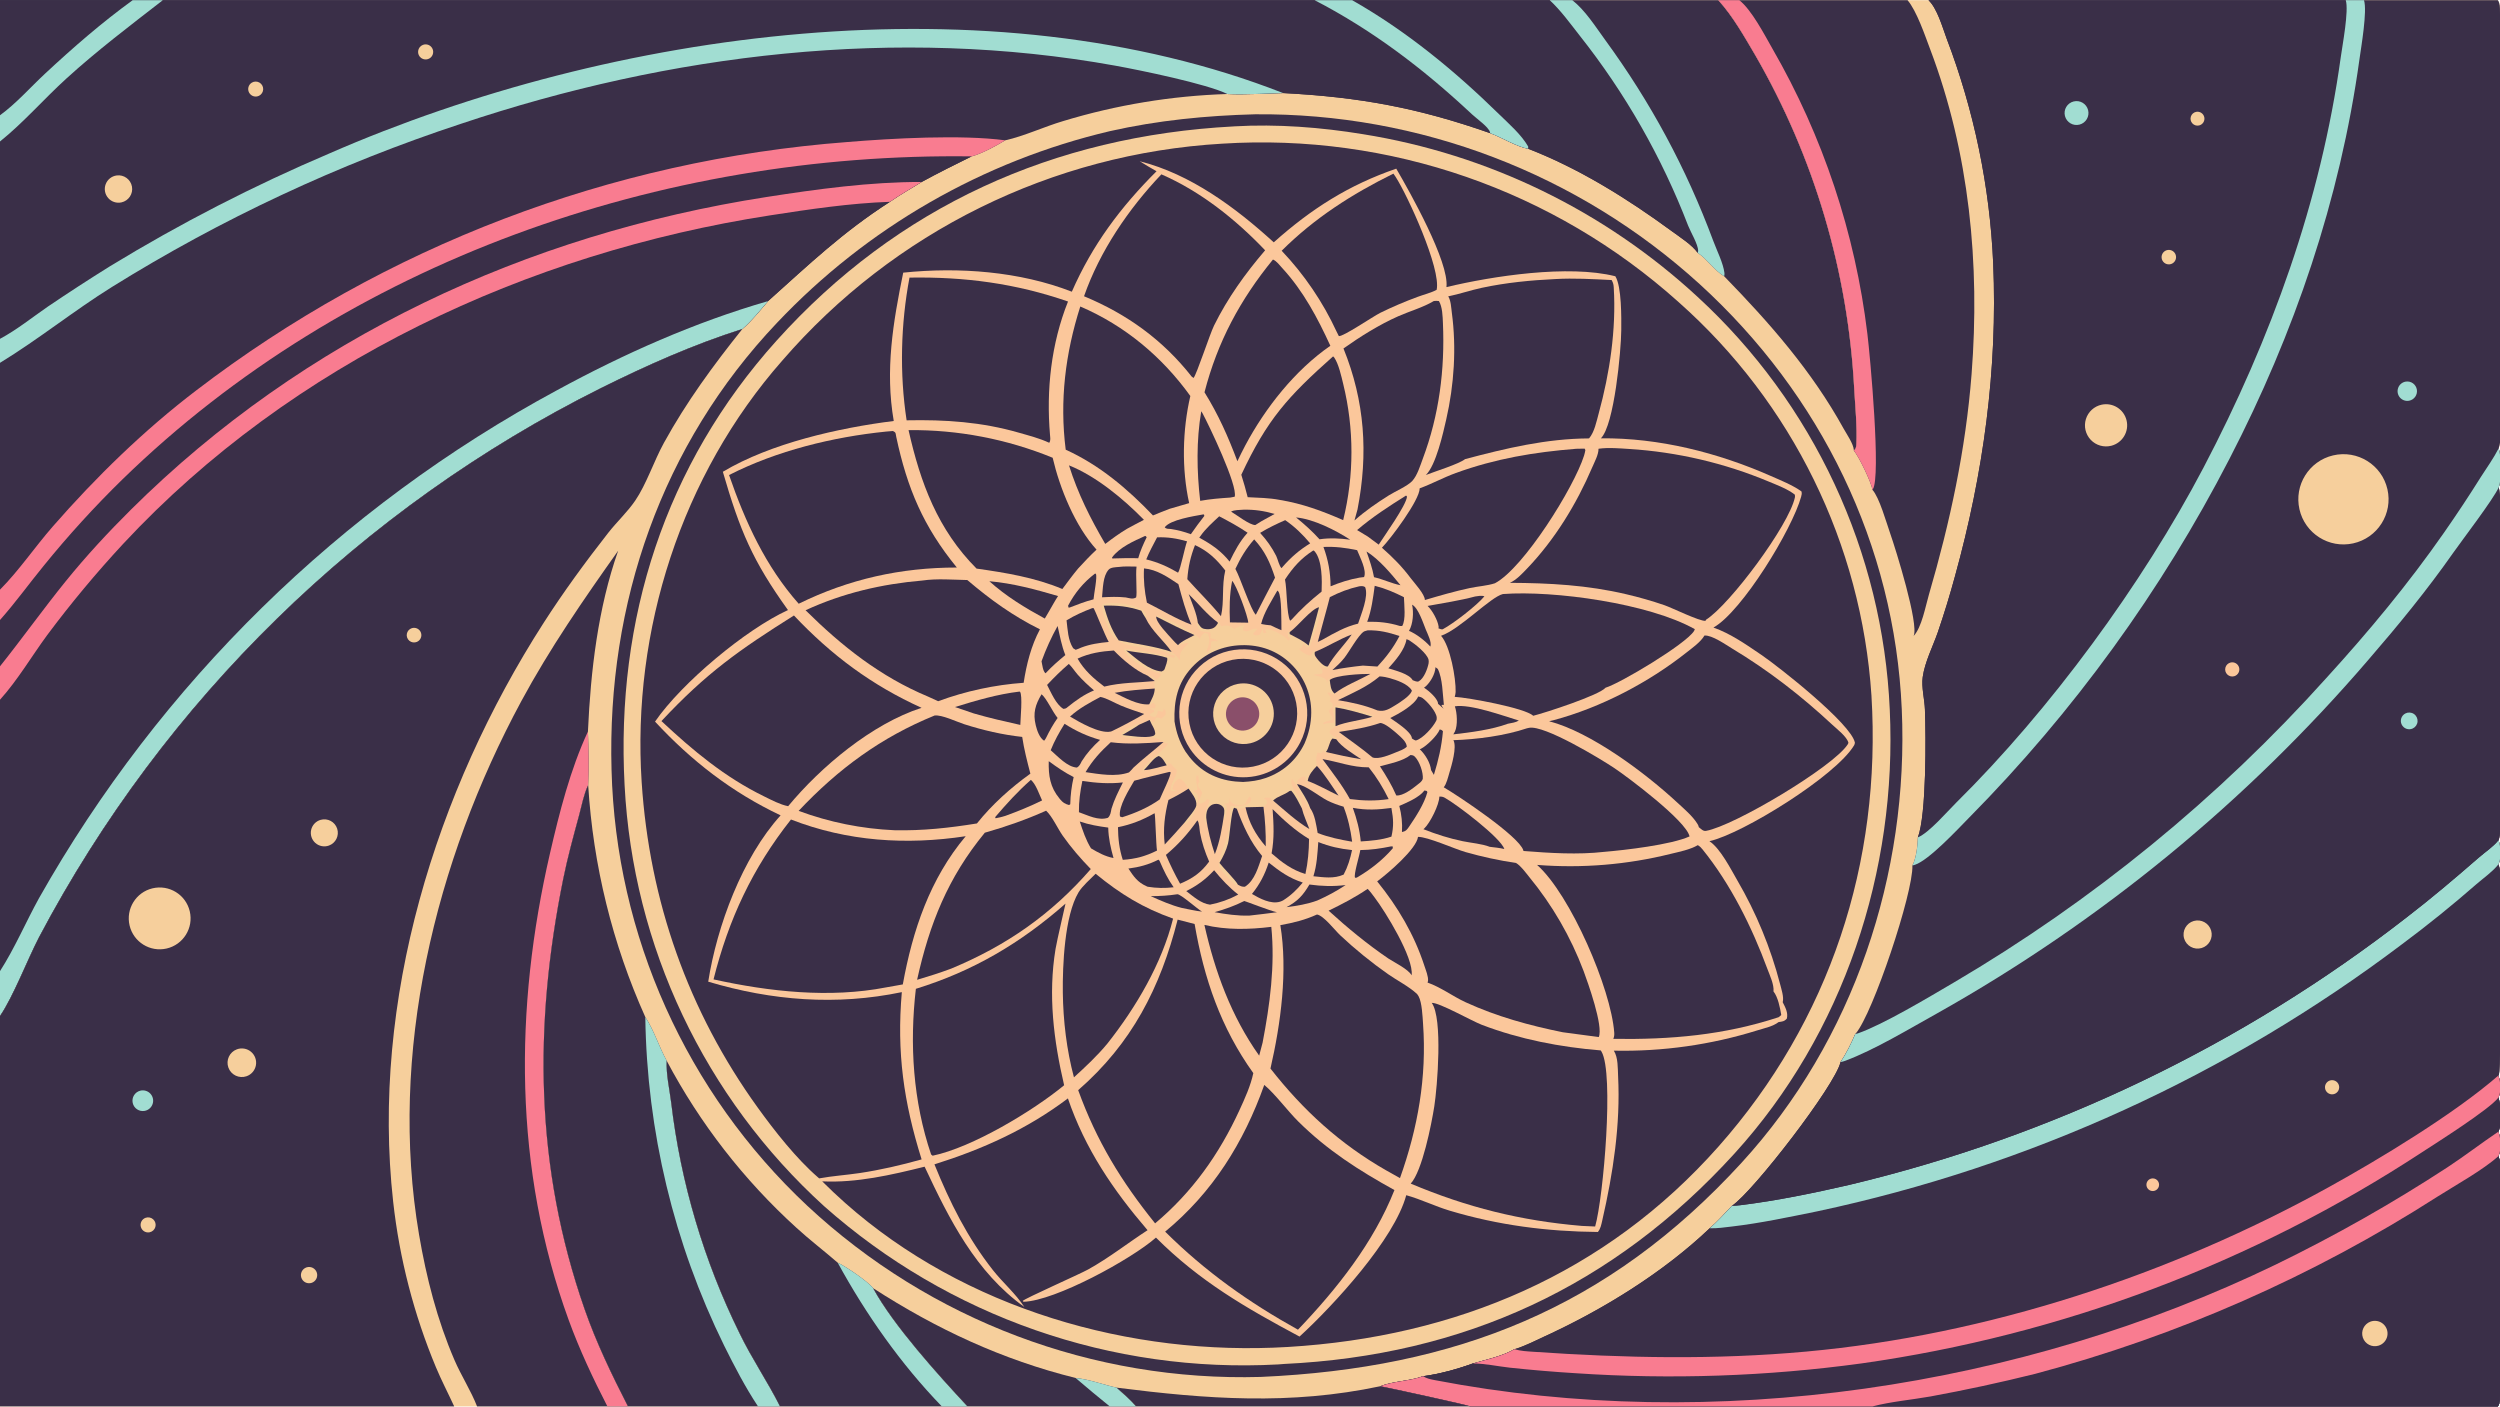<svg version="1.1" xmlns="http://www.w3.org/2000/svg" style="display: block;" viewBox="0 0 2048 1152" width="1820" height="1024">
<path transform="translate(0,0)" fill="rgb(246,207,156)" d="M 0 0 L 108.707 0 L 133.409 0 L 1076.94 0 L 1107.65 0 L 1269.52 0 L 1287.99 0 L 1407.6 0 L 1424.81 0 L 1562.64 0 L 1579.78 0 L 1921.64 0 L 1936.58 0 L 2046.25 0 C 2048.13 2.978 2047.93 5.979 2047.98 9.352 C 2049.19 96.375 2048.05 183.584 2048.05 270.624 L 2048.04 337.902 C 2048.04 345.818 2049.37 356.942 2047.66 364.504 C 2047.47 365.373 2047.23 366.229 2046.93 367.068 C 2049.15 373.886 2049.58 392.258 2046.95 399.092 C 2050.05 408.711 2048.02 478.058 2048.03 492.581 C 2048.04 555.248 2049.45 618.261 2047.96 680.893 C 2047.9 683.458 2047.86 685.72 2046.78 688.11 C 2048.62 692.613 2049.08 702.515 2047.09 707.091 C 2046.96 707.404 2046.8 707.705 2046.65 708.012 C 2047.32 709.529 2047.8 710.983 2047.89 712.646 C 2048.7 727.3 2049.06 875.147 2047.15 879.872 C 2046.93 880.399 2046.86 880.51 2046.62 880.963 C 2048.52 885.517 2049.04 893.68 2047.01 898.3 C 2046.9 898.552 2046.77 898.795 2046.65 899.043 C 2048.95 904.2 2049.29 920.658 2047.17 925.838 C 2046.93 926.407 2046.91 926.437 2046.65 926.917 C 2048.6 931.568 2049.16 941.405 2047.07 946.105 C 2046.93 946.42 2046.76 946.722 2046.61 947.031 C 2047.45 948.854 2047.84 950.423 2047.92 952.415 C 2048.66 971.439 2049.29 1144.59 2047.39 1149.7 C 2047.07 1150.53 2046.72 1151.25 2046.25 1152 L 1533.86 1152 L 1204.61 1152 L 930.731 1152 L 909.131 1152 L 792.586 1152 L 771.554 1152 L 639.015 1152 L 620.972 1152 L 514.437 1152 L 497.583 1152 L 390.815 1152 L 372.083 1152 L 0 1152 L 0 832.142 L 0 795.411 L 0 573.07 L 0 545.702 L 0 507.75 L 0 482.904 L 0 297.09 L 0 277.43 L 0 115.759 L 0 94.29 L 0 0 z"/>
<path transform="translate(0,0)" fill="rgb(58,47,72)" d="M 1579.78 0 L 1921.64 0 L 1936.58 0 L 2046.25 0 C 2048.13 2.978 2047.93 5.979 2047.98 9.352 C 2049.19 96.375 2048.05 183.584 2048.05 270.624 L 2048.04 337.902 C 2048.04 345.818 2049.37 356.942 2047.66 364.504 C 2047.47 365.373 2047.23 366.229 2046.93 367.068 C 2049.15 373.886 2049.58 392.258 2046.95 399.092 C 2050.05 408.711 2048.02 478.058 2048.03 492.581 C 2048.04 555.248 2049.45 618.261 2047.96 680.893 C 2047.9 683.458 2047.86 685.72 2046.78 688.11 C 2048.62 692.613 2049.08 702.515 2047.09 707.091 C 2046.96 707.404 2046.8 707.705 2046.65 708.012 C 2047.32 709.529 2047.8 710.983 2047.89 712.646 C 2048.7 727.3 2049.06 875.147 2047.15 879.872 C 2046.93 880.399 2046.86 880.51 2046.62 880.963 C 2048.52 885.517 2049.04 893.68 2047.01 898.3 C 2046.9 898.552 2046.77 898.795 2046.65 899.043 C 2048.95 904.2 2049.29 920.658 2047.17 925.838 C 2046.93 926.407 2046.91 926.437 2046.65 926.917 C 2048.6 931.568 2049.16 941.405 2047.07 946.105 C 2046.93 946.42 2046.76 946.722 2046.61 947.031 C 2047.45 948.854 2047.84 950.423 2047.92 952.415 C 2048.66 971.439 2049.29 1144.59 2047.39 1149.7 C 2047.07 1150.53 2046.72 1151.25 2046.25 1152 L 1533.86 1152 L 1204.61 1152 C 1203.45 1151.08 1138.48 1136.91 1130.67 1135.47 C 1141.67 1131.18 1154.34 1131.4 1165.75 1127.26 C 1178.53 1125.67 1194.56 1121.28 1206.68 1116.78 C 1217.57 1113.66 1230.85 1110.83 1240.66 1105.13 C 1248.81 1102.74 1257.04 1098.46 1264.8 1094.9 C 1312.78 1072.94 1362.29 1042.51 1400.58 1006.05 C 1407.11 1000.45 1412.92 993.855 1418.85 987.621 C 1436.17 976.094 1503.4 889.016 1507.77 869.907 C 1512.3 863.258 1516.69 854.308 1519.85 846.891 C 1519.97 846.768 1520.09 846.651 1520.2 846.522 C 1534.25 830.2 1567.39 731.354 1566.64 708.878 C 1569.85 702.559 1570.9 692.868 1571.14 685.844 C 1578.16 666.919 1577.74 603.659 1576.9 581.078 C 1576.59 572.621 1573.93 562.861 1575.08 554.546 C 1576.77 542.282 1583.4 529.434 1587.48 517.724 C 1592.67 502.571 1597.36 487.253 1601.55 471.794 C 1624.74 387.921 1636.55 302.612 1632.82 215.515 C 1630.03 152.527 1617.16 90.392 1594.7 31.477 C 1591.36 22.464 1586.88 6.514 1579.78 0 z"/>
<path transform="translate(0,0)" fill="rgb(58,47,72)" d="M 2046.78 688.11 C 2048.62 692.613 2049.08 702.515 2047.09 707.091 C 2046.96 707.404 2046.8 707.705 2046.65 708.012 C 2047.32 709.529 2047.8 710.983 2047.89 712.646 C 2048.7 727.3 2049.06 875.147 2047.15 879.872 C 2046.93 880.399 2046.86 880.51 2046.62 880.963 C 2048.52 885.517 2049.04 893.68 2047.01 898.3 C 2046.9 898.552 2046.77 898.795 2046.65 899.043 C 2048.95 904.2 2049.29 920.658 2047.17 925.838 C 2046.93 926.407 2046.91 926.437 2046.65 926.917 C 2048.6 931.568 2049.16 941.405 2047.07 946.105 C 2046.93 946.42 2046.76 946.722 2046.61 947.031 C 2047.45 948.854 2047.84 950.423 2047.92 952.415 C 2048.66 971.439 2049.29 1144.59 2047.39 1149.7 C 2047.07 1150.53 2046.72 1151.25 2046.25 1152 L 1533.86 1152 L 1204.61 1152 C 1203.45 1151.08 1138.48 1136.91 1130.67 1135.47 C 1141.67 1131.18 1154.34 1131.4 1165.75 1127.26 C 1178.53 1125.67 1194.56 1121.28 1206.68 1116.78 C 1217.57 1113.66 1230.85 1110.83 1240.66 1105.13 C 1248.81 1102.74 1257.04 1098.46 1264.8 1094.9 C 1312.78 1072.94 1362.29 1042.51 1400.58 1006.05 C 1407.11 1000.45 1412.92 993.855 1418.85 987.621 C 1421.19 987.59 1423.53 987.429 1425.85 987.139 C 1455.84 983.42 1485.73 977.229 1515.15 970.458 C 1681.17 930.846 1836.78 856.143 1971.52 751.374 C 1991.88 735.722 2011.32 719.219 2030.68 702.354 C 2035.8 697.894 2042.67 693.407 2046.78 688.11 z"/>
<path transform="translate(0,0)" fill="rgb(58,47,72)" d="M 1240.66 1105.13 C 1245.61 1106.63 1250.86 1106.87 1255.99 1107.23 C 1330.74 1112.38 1404.91 1113.91 1479.63 1107.08 C 1628.29 1093.49 1777.25 1044.44 1907.63 972.422 C 1949.16 949.488 2011.04 912.033 2046.62 880.963 C 2048.52 885.517 2049.04 893.68 2047.01 898.3 C 2046.9 898.552 2046.77 898.795 2046.65 899.043 C 2048.95 904.2 2049.29 920.658 2047.17 925.838 C 2046.93 926.407 2046.91 926.437 2046.65 926.917 C 2048.6 931.568 2049.16 941.405 2047.07 946.105 C 2046.93 946.42 2046.76 946.722 2046.61 947.031 C 2047.45 948.854 2047.84 950.423 2047.92 952.415 C 2048.66 971.439 2049.29 1144.59 2047.39 1149.7 C 2047.07 1150.53 2046.72 1151.25 2046.25 1152 L 1533.86 1152 L 1204.61 1152 C 1203.45 1151.08 1138.48 1136.91 1130.67 1135.47 C 1141.67 1131.18 1154.34 1131.4 1165.75 1127.26 C 1178.53 1125.67 1194.56 1121.28 1206.68 1116.78 C 1217.57 1113.66 1230.85 1110.83 1240.66 1105.13 z"/>
<path transform="translate(0,0)" fill="rgb(58,47,72)" d="M 2046.61 947.031 C 2047.45 948.854 2047.84 950.423 2047.92 952.415 C 2048.66 971.439 2049.29 1144.59 2047.39 1149.7 C 2047.07 1150.53 2046.72 1151.25 2046.25 1152 L 1533.86 1152 C 1549.09 1148.03 1565.9 1146.6 1581.48 1143.83 C 1610.23 1138.56 1638.81 1132.39 1667.18 1125.32 C 1783.87 1094.27 1895.04 1045.31 1996.72 980.181 C 2011.13 971.036 2034.34 958.171 2046.61 947.031 z"/>
<path transform="translate(0,0)" fill="rgb(246,207,156)" d="M 1941.84 1082.55 C 1945.39 1081.22 1949.38 1081.92 1952.26 1084.39 C 1955.13 1086.86 1956.44 1090.7 1955.66 1094.41 C 1954.88 1098.12 1952.14 1101.11 1948.52 1102.22 C 1943.15 1103.86 1937.45 1100.93 1935.65 1095.62 C 1933.84 1090.3 1936.58 1084.52 1941.84 1082.55 z"/>
<path transform="translate(0,0)" fill="rgb(249,124,144)" d="M 1240.66 1105.13 C 1245.61 1106.63 1250.86 1106.87 1255.99 1107.23 C 1330.74 1112.38 1404.91 1113.91 1479.63 1107.08 C 1628.29 1093.49 1777.25 1044.44 1907.63 972.422 C 1949.16 949.488 2011.04 912.033 2046.62 880.963 C 2048.52 885.517 2049.04 893.68 2047.01 898.3 C 2046.9 898.552 2046.77 898.795 2046.65 899.043 C 2039.44 908.606 1995.86 936.138 1984.43 943.575 C 1845.88 1034.42 1688.97 1093.56 1524.92 1116.77 C 1447.36 1127.37 1368.92 1130.06 1290.81 1124.8 C 1272.78 1123.69 1254.77 1122.17 1236.8 1120.25 C 1226.99 1119.16 1216.5 1116.86 1206.68 1116.78 C 1217.57 1113.66 1230.85 1110.83 1240.66 1105.13 z"/>
<path transform="translate(0,0)" fill="rgb(249,124,144)" d="M 1165.75 1127.26 C 1168.82 1129.21 1171.99 1129.81 1175.5 1130.48 C 1403.6 1174.49 1655.62 1136.69 1864.15 1035.86 C 1912.72 1012.26 1959.76 985.622 2004.98 956.094 C 2019.15 946.778 2032.61 936.418 2046.65 926.917 C 2048.6 931.568 2049.16 941.405 2047.07 946.105 C 2046.93 946.42 2046.76 946.722 2046.61 947.031 C 2034.34 958.171 2011.13 971.036 1996.72 980.181 C 1895.04 1045.31 1783.87 1094.27 1667.18 1125.32 C 1638.81 1132.39 1610.23 1138.56 1581.48 1143.83 C 1565.9 1146.6 1549.09 1148.03 1533.86 1152 L 1204.61 1152 C 1203.45 1151.08 1138.48 1136.91 1130.67 1135.47 C 1141.67 1131.18 1154.34 1131.4 1165.75 1127.26 z"/>
<path transform="translate(0,0)" fill="rgb(161,221,210)" d="M 2046.78 688.11 C 2048.62 692.613 2049.08 702.515 2047.09 707.091 C 2046.96 707.404 2046.8 707.705 2046.65 708.012 C 2042.04 713.878 2034.55 719.108 2028.85 724.021 C 2009.05 741.344 1988.57 757.875 1967.46 773.573 C 1825.78 880.557 1662.37 955.177 1488.73 992.178 C 1465.6 996.875 1442.34 1001.85 1418.88 1004.61 C 1412.89 1005.32 1406.62 1006.27 1400.58 1006.05 C 1407.11 1000.45 1412.92 993.855 1418.85 987.621 C 1421.19 987.59 1423.53 987.429 1425.85 987.139 C 1455.84 983.42 1485.73 977.229 1515.15 970.458 C 1681.17 930.846 1836.78 856.143 1971.52 751.374 C 1991.88 735.722 2011.32 719.219 2030.68 702.354 C 2035.8 697.894 2042.67 693.407 2046.78 688.11 z"/>
<path transform="translate(0,0)" fill="rgb(246,207,156)" d="M 1909.75 884.762 C 1912.92 884.382 1915.8 886.627 1916.21 889.791 C 1916.62 892.955 1914.4 895.858 1911.24 896.295 C 1908.04 896.737 1905.09 894.484 1904.68 891.279 C 1904.26 888.074 1906.54 885.146 1909.75 884.762 z"/>
<path transform="translate(0,0)" fill="rgb(251,199,155)" d="M 1762.11 965.392 C 1763.91 964.877 1765.85 965.37 1767.18 966.683 C 1768.52 967.996 1769.04 969.924 1768.55 971.732 C 1768.07 973.539 1766.65 974.944 1764.84 975.411 C 1762.09 976.118 1759.28 974.485 1758.53 971.744 C 1757.79 969.004 1759.38 966.174 1762.11 965.392 z"/>
<path transform="translate(0,0)" fill="rgb(58,47,72)" d="M 1579.78 0 L 1921.64 0 C 1924.3 8.516 1918.94 36.654 1917.58 46.525 C 1901.24 164.838 1860.42 277.472 1805.09 382.967 C 1754.92 478.616 1679.21 581.569 1602.65 657.269 C 1595.1 664.727 1580.4 681.997 1571.14 685.844 C 1578.16 666.919 1577.74 603.659 1576.9 581.078 C 1576.59 572.621 1573.93 562.861 1575.08 554.546 C 1576.77 542.282 1583.4 529.434 1587.48 517.724 C 1592.67 502.571 1597.36 487.253 1601.55 471.794 C 1624.74 387.921 1636.55 302.612 1632.82 215.515 C 1630.03 152.527 1617.16 90.392 1594.7 31.477 C 1591.36 22.464 1586.88 6.514 1579.78 0 z"/>
<path transform="translate(0,0)" fill="rgb(246,207,156)" d="M 1721.66 331.379 C 1730.87 329.407 1739.96 335.171 1742.11 344.343 C 1744.26 353.514 1738.66 362.715 1729.54 365.034 C 1723.47 366.573 1717.05 364.72 1712.75 360.186 C 1708.44 355.652 1706.92 349.146 1708.77 343.172 C 1710.61 337.198 1715.55 332.688 1721.66 331.379 z"/>
<path transform="translate(0,0)" fill="rgb(161,221,210)" d="M 1698.72 82.972 C 1703.94 81.665 1709.24 84.823 1710.57 90.038 C 1711.91 95.253 1708.78 100.567 1703.57 101.931 C 1698.32 103.306 1692.96 100.148 1691.61 94.892 C 1690.27 89.636 1693.45 84.288 1698.72 82.972 z"/>
<path transform="translate(0,0)" fill="rgb(246,207,156)" d="M 1776 204.61 C 1779.23 204.224 1782.17 206.518 1782.59 209.75 C 1783 212.982 1780.74 215.945 1777.51 216.39 C 1774.24 216.84 1771.23 214.537 1770.81 211.263 C 1770.39 207.989 1772.72 205.001 1776 204.61 z"/>
<path transform="translate(0,0)" fill="rgb(246,207,156)" d="M 1799.06 91.497 C 1802.11 90.884 1805.09 92.833 1805.75 95.875 C 1806.41 98.917 1804.51 101.925 1801.47 102.633 C 1799.47 103.1 1797.37 102.451 1795.98 100.936 C 1794.59 99.421 1794.12 97.273 1794.76 95.317 C 1795.4 93.362 1797.04 91.902 1799.06 91.497 z"/>
<path transform="translate(0,0)" fill="rgb(58,47,72)" d="M 2046.93 367.068 C 2049.15 373.886 2049.58 392.258 2046.95 399.092 C 2050.05 408.711 2048.02 478.058 2048.03 492.581 C 2048.04 555.248 2049.45 618.261 2047.96 680.893 C 2047.9 683.458 2047.86 685.72 2046.78 688.11 C 2042.67 693.407 2035.8 697.894 2030.68 702.354 C 2011.32 719.219 1991.88 735.722 1971.52 751.374 C 1836.78 856.143 1681.17 930.846 1515.15 970.458 C 1485.73 977.229 1455.84 983.42 1425.85 987.139 C 1423.53 987.429 1421.19 987.59 1418.85 987.621 C 1436.17 976.094 1503.4 889.016 1507.77 869.907 C 1512.3 863.258 1516.69 854.308 1519.85 846.891 C 1520.59 846.772 1521.23 846.663 1521.94 846.418 C 1542.66 839.208 1579.63 817.034 1600.09 805.031 C 1714.18 737.982 1817.26 653.758 1905.71 555.323 C 1940.25 517.436 1972.86 478.241 2002.18 436.14 C 2012.65 421.141 2022.75 405.883 2032.46 390.38 C 2037.31 382.787 2042.88 375.097 2046.93 367.068 z"/>
<path transform="translate(0,0)" fill="rgb(161,221,210)" d="M 2046.93 367.068 C 2049.15 373.886 2049.58 392.258 2046.95 399.092 C 2042.75 408.654 2016.85 442.478 2009.51 452.945 C 1988.2 483.348 1964.41 512.372 1940.12 540.431 C 1840.3 656.731 1720.88 754.658 1587.29 829.778 C 1563.99 842.707 1535.98 859.751 1511.48 868.914 C 1510.27 869.366 1509.03 869.669 1507.77 869.907 C 1512.3 863.258 1516.69 854.308 1519.85 846.891 C 1520.59 846.772 1521.23 846.663 1521.94 846.418 C 1542.66 839.208 1579.63 817.034 1600.09 805.031 C 1714.18 737.982 1817.26 653.758 1905.71 555.323 C 1940.25 517.436 1972.86 478.241 2002.18 436.14 C 2012.65 421.141 2022.75 405.883 2032.46 390.38 C 2037.31 382.787 2042.88 375.097 2046.93 367.068 z"/>
<path transform="translate(0,0)" fill="rgb(246,207,156)" d="M 1797.15 754.317 C 1803.26 752.588 1809.62 756.12 1811.38 762.221 C 1813.14 768.321 1809.64 774.697 1803.55 776.488 C 1797.41 778.291 1790.98 774.76 1789.21 768.616 C 1787.44 762.472 1791 756.058 1797.15 754.317 z"/>
<path transform="translate(0,0)" fill="rgb(161,221,210)" d="M 1970.51 584.318 C 1972.72 583.189 1975.36 583.341 1977.43 584.715 C 1979.49 586.09 1980.65 588.473 1980.46 590.945 C 1980.27 593.418 1978.76 595.594 1976.51 596.636 C 1973.12 598.204 1969.1 596.774 1967.47 593.418 C 1965.83 590.063 1967.19 586.017 1970.51 584.318 z"/>
<path transform="translate(0,0)" fill="rgb(161,221,210)" d="M 1921.64 0 L 1936.58 0 C 1939.39 8.825 1934.29 38.195 1932.85 48.553 C 1916.94 163.412 1879.58 272.768 1826.46 375.584 C 1770.65 483.888 1698.69 583.07 1613.05 669.727 C 1603.59 679.334 1580.36 704.431 1568.67 708.319 C 1568.19 708.482 1567.69 708.604 1567.19 708.73 C 1567 708.777 1566.82 708.829 1566.64 708.878 C 1569.85 702.559 1570.9 692.868 1571.14 685.844 C 1580.4 681.997 1595.1 664.727 1602.65 657.269 C 1679.21 581.569 1754.92 478.616 1805.09 382.967 C 1860.42 277.472 1901.24 164.838 1917.58 46.525 C 1918.94 36.654 1924.3 8.516 1921.64 0 z"/>
<path transform="translate(0,0)" fill="rgb(246,207,156)" d="M 1911.23 372.926 C 1931.21 368.187 1951.22 380.647 1955.79 400.67 C 1960.36 420.693 1947.73 440.601 1927.67 445 C 1907.85 449.345 1888.23 436.899 1883.72 417.116 C 1879.2 397.332 1891.48 377.608 1911.23 372.926 z"/>
<path transform="translate(0,0)" fill="rgb(161,221,210)" d="M 1970.89 312.457 C 1975.17 311.827 1979.17 314.738 1979.89 319.006 C 1980.6 323.273 1977.78 327.331 1973.52 328.134 C 1970.69 328.668 1967.8 327.631 1965.95 325.424 C 1964.1 323.216 1963.59 320.182 1964.62 317.492 C 1965.64 314.802 1968.04 312.876 1970.89 312.457 z"/>
<path transform="translate(0,0)" fill="rgb(251,199,155)" d="M 1827.39 542.578 C 1830.42 541.895 1833.46 543.722 1834.27 546.724 C 1835.09 549.726 1833.39 552.837 1830.43 553.783 C 1828.39 554.432 1826.17 553.913 1824.63 552.429 C 1823.09 550.946 1822.49 548.738 1823.07 546.681 C 1823.64 544.623 1825.3 543.048 1827.39 542.578 z"/>
<path transform="translate(0,0)" fill="rgb(58,47,72)" d="M 0 0 L 108.707 0 L 133.409 0 L 1076.94 0 C 1125.14 24.994 1166.56 56.678 1206.09 93.696 C 1209.72 97.093 1219.37 103.797 1220.62 108.107 C 1220.69 108.372 1220.67 108.657 1220.69 108.932 C 1161.23 88.069 1113.58 79.386 1051.13 76.103 C 1036.07 76.432 1020.5 77.557 1005.48 76.874 C 959.853 78.329 914.621 85.784 870.945 99.048 C 855.514 103.599 838.67 111.492 823.457 114.815 C 816.044 119.365 804.318 125.744 795.99 127.961 C 782.229 134.769 768.491 141.559 755.025 148.939 C 746.44 154.303 737.332 159.348 729.076 165.179 C 690.22 190.144 663.101 216.178 629.186 246.523 C 622.596 254.22 615.867 262.768 608.147 269.355 C 568.194 282.045 529.74 299.184 492.248 317.813 C 295.569 416.048 134.585 573.401 31.89 767.788 C 22.375 786.163 10.831 816.354 0 832.142 L 0 795.411 L 0 573.07 L 0 545.702 L 0 507.75 L 0 482.904 L 0 297.09 L 0 277.43 L 0 115.759 L 0 94.29 L 0 0 z"/>
<path transform="translate(0,0)" fill="rgb(58,47,72)" d="M 0 0 L 108.707 0 L 133.409 0 L 1076.94 0 C 1125.14 24.994 1166.56 56.678 1206.09 93.696 C 1209.72 97.093 1219.37 103.797 1220.62 108.107 C 1220.69 108.372 1220.67 108.657 1220.69 108.932 C 1161.23 88.069 1113.58 79.386 1051.13 76.103 C 1036.07 76.432 1020.5 77.557 1005.48 76.874 C 988.884 68.612 933.637 57.273 913.518 53.637 C 734.607 21.308 549.111 43.823 377.56 101.293 C 277.308 134.32 181.351 179.184 91.722 234.933 C 60.375 254.478 31.421 277.934 0 297.09 L 0 277.43 L 0 115.759 L 0 94.29 L 0 0 z"/>
<path transform="translate(0,0)" fill="rgb(161,221,210)" d="M 0 277.43 C 13.693 270.105 26.302 259.935 39.096 251.1 C 55.892 239.731 72.903 228.681 90.118 217.957 C 147.695 182.838 207.754 151.959 269.817 125.566 C 501.702 24.277 810.448 -18.168 1051.13 76.103 C 1036.07 76.432 1020.5 77.557 1005.48 76.874 C 988.884 68.612 933.637 57.273 913.518 53.637 C 734.607 21.308 549.111 43.823 377.56 101.293 C 277.308 134.32 181.351 179.184 91.722 234.933 C 60.375 254.478 31.421 277.934 0 297.09 L 0 277.43 z"/>
<path transform="translate(0,0)" fill="rgb(58,47,72)" d="M 0 0 L 108.707 0 C 83.341 18.391 59.851 38.837 36.927 60.175 C 24.888 71.382 13.304 84.617 0 94.29 L 0 0 z"/>
<path transform="translate(0,0)" fill="rgb(161,221,210)" d="M 108.707 0 L 133.409 0 C 106.394 20.968 79.736 41.136 54.37 64.204 C 36.066 80.85 19.232 100.317 0 115.759 L 0 94.29 C 13.304 84.617 24.888 71.382 36.927 60.175 C 59.851 38.837 83.341 18.391 108.707 0 z"/>
<path transform="translate(0,0)" fill="rgb(246,207,156)" d="M 95.504 143.599 C 101.472 142.759 107.037 146.785 108.107 152.716 C 109.177 158.647 105.37 164.363 99.484 165.662 C 95.47 166.547 91.292 165.166 88.597 162.062 C 85.902 158.957 85.121 154.627 86.561 150.777 C 88.002 146.926 91.433 144.172 95.504 143.599 z"/>
<path transform="translate(0,0)" fill="rgb(246,207,156)" d="M 346.454 36.621 C 349.541 35.431 353.018 36.881 354.345 39.911 C 355.673 42.941 354.383 46.48 351.416 47.944 C 349.374 48.952 346.942 48.756 345.087 47.434 C 343.232 46.113 342.253 43.879 342.539 41.619 C 342.824 39.359 344.328 37.439 346.454 36.621 z"/>
<path transform="translate(0,0)" fill="rgb(246,207,156)" d="M 206.313 67.55 C 208.235 66.4 210.63 66.388 212.564 67.518 C 214.497 68.647 215.663 70.74 215.605 72.979 C 215.546 75.218 214.274 77.247 212.285 78.275 C 209.338 79.797 205.715 78.705 204.101 75.807 C 202.487 72.909 203.467 69.253 206.313 67.55 z"/>
<path transform="translate(0,0)" fill="rgb(58,47,72)" d="M 0 573.07 C 14.42 557.083 25.805 537.629 38.563 520.252 C 58.015 494.168 78.85 469.144 100.979 445.288 C 239.032 296.99 432.304 207.004 630.804 176.29 C 663.192 171.278 696.293 166.312 729.076 165.179 C 690.22 190.144 663.101 216.178 629.186 246.523 C 622.596 254.22 615.867 262.768 608.147 269.355 C 568.194 282.045 529.74 299.184 492.248 317.813 C 295.569 416.048 134.585 573.401 31.89 767.788 C 22.375 786.163 10.831 816.354 0 832.142 L 0 795.411 L 0 573.07 z"/>
<path transform="translate(0,0)" fill="rgb(161,221,210)" d="M 0 795.411 C 12.118 776.564 21.057 755.373 31.897 735.736 C 131.259 559.783 278.355 415.515 456.203 319.587 C 510.993 289.758 569.16 263.845 629.186 246.523 C 622.596 254.22 615.867 262.768 608.147 269.355 C 568.194 282.045 529.74 299.184 492.248 317.813 C 295.569 416.048 134.585 573.401 31.89 767.788 C 22.375 786.163 10.831 816.354 0 832.142 L 0 795.411 z"/>
<path transform="translate(0,0)" fill="rgb(58,47,72)" d="M 0 507.75 C 12.584 493.621 23.705 478.129 35.689 463.481 C 55.864 438.576 77.471 414.866 100.4 392.471 C 283.85 213.866 542.07 124.533 795.99 127.961 C 782.229 134.769 768.491 141.559 755.025 148.939 C 746.44 154.303 737.332 159.348 729.076 165.179 C 696.293 166.312 663.192 171.278 630.804 176.29 C 432.304 207.004 239.032 296.99 100.979 445.288 C 78.85 469.144 58.015 494.168 38.563 520.252 C 25.805 537.629 14.42 557.083 0 573.07 L 0 545.702 L 0 507.75 z"/>
<path transform="translate(0,0)" fill="rgb(249,124,144)" d="M 0 545.702 C 18.345 522.713 35.438 498.725 53.973 475.842 C 70.499 455.44 88.744 435.737 107.372 417.245 C 249.091 276.561 431.303 191.87 627.757 161.273 C 669.358 154.794 712.86 148.811 755.025 148.939 C 746.44 154.303 737.332 159.348 729.076 165.179 C 696.293 166.312 663.192 171.278 630.804 176.29 C 432.304 207.004 239.032 296.99 100.979 445.288 C 78.85 469.144 58.015 494.168 38.563 520.252 C 25.805 537.629 14.42 557.083 0 573.07 L 0 545.702 z"/>
<path transform="translate(0,0)" fill="rgb(249,124,144)" d="M 0 482.904 C 15.694 467.118 28.542 447.977 43.232 431.166 C 78.664 390.618 117.897 352.361 160.765 319.673 C 315.062 201.618 500.334 130.933 694.055 116.213 C 730.318 113.205 787.702 109.983 823.457 114.815 C 816.044 119.365 804.318 125.744 795.99 127.961 C 542.07 124.533 283.85 213.866 100.4 392.471 C 77.471 414.866 55.864 438.576 35.689 463.481 C 23.705 478.129 12.584 493.621 0 507.75 L 0 482.904 z"/>
<path transform="translate(0,0)" fill="rgb(58,47,72)" d="M 0 832.142 C 10.831 816.354 22.375 786.163 31.89 767.788 C 134.585 573.401 295.569 416.048 492.248 317.813 C 529.74 299.184 568.194 282.045 608.147 269.355 C 584.239 299.243 562.386 329.012 543.888 362.636 C 535.776 377.382 529.468 396.69 520.307 410.06 C 513.873 419.449 505.239 427.426 498.197 436.429 C 479.47 460.371 461.687 484.652 445.26 510.24 C 356.78 648.064 303.756 819.786 322.08 984.323 C 327.268 1030.96 339.069 1076.62 357.128 1119.93 C 361.668 1130.81 367.171 1141.29 372.083 1152 L 0 1152 L 0 832.142 z"/>
<path transform="translate(0,0)" fill="rgb(246,207,156)" d="M 124.896 727.585 C 138.538 724.311 152.243 732.752 155.457 746.408 C 158.672 760.065 150.171 773.733 136.5 776.887 C 122.914 780.023 109.349 771.586 106.154 758.013 C 102.959 744.441 111.337 730.839 124.896 727.585 z"/>
<path transform="translate(0,0)" fill="rgb(246,207,156)" d="M 194.041 859.466 C 197.992 858.002 202.425 858.773 205.65 861.485 C 208.875 864.196 210.395 868.431 209.632 872.575 C 208.868 876.718 205.939 880.133 201.959 881.517 C 195.891 883.627 189.256 880.457 187.085 874.411 C 184.914 868.365 188.017 861.698 194.041 859.466 z"/>
<path transform="translate(0,0)" fill="rgb(246,207,156)" d="M 262.677 671.478 C 268.416 669.856 274.409 673.071 276.231 678.75 C 278.052 684.429 275.048 690.53 269.437 692.549 C 265.628 693.92 261.375 693.102 258.346 690.418 C 255.317 687.733 253.994 683.61 254.896 679.664 C 255.798 675.718 258.782 672.579 262.677 671.478 z"/>
<path transform="translate(0,0)" fill="rgb(161,221,210)" d="M 114.874 893.357 C 117.875 892.584 121.058 893.511 123.175 895.774 C 125.292 898.037 126.004 901.276 125.032 904.218 C 124.06 907.161 121.559 909.338 118.51 909.895 C 114.023 910.714 109.693 907.835 108.714 903.38 C 107.734 898.926 110.457 894.495 114.874 893.357 z"/>
<path transform="translate(0,0)" fill="rgb(246,207,156)" d="M 249.919 1038.62 C 253.142 1036.81 257.222 1037.96 259.019 1041.19 C 260.817 1044.42 259.648 1048.5 256.411 1050.28 C 253.192 1052.06 249.144 1050.9 247.357 1047.69 C 245.569 1044.47 246.715 1040.42 249.919 1038.62 z"/>
<path transform="translate(0,0)" fill="rgb(246,207,156)" d="M 119.232 997.495 C 121.413 996.704 123.854 997.202 125.55 998.785 C 127.246 1000.37 127.912 1002.77 127.273 1005 C 126.634 1007.23 124.799 1008.91 122.522 1009.36 C 119.358 1009.98 116.25 1008.06 115.388 1004.95 C 114.526 1001.84 116.201 998.595 119.232 997.495 z"/>
<path transform="translate(0,0)" fill="rgb(246,207,156)" d="M 337.353 514.46 C 340.428 513.472 343.732 515.095 344.831 518.131 C 345.93 521.167 344.43 524.529 341.436 525.738 C 339.4 526.561 337.076 526.206 335.379 524.812 C 333.681 523.417 332.881 521.207 333.293 519.049 C 333.704 516.892 335.262 515.131 337.353 514.46 z"/>
<path transform="translate(0,0)" fill="rgb(58,47,72)" d="M 390.815 1152 C 385.839 1139.16 377.791 1126.77 372.278 1113.96 C 358.131 1081.1 349.287 1046.52 343.288 1011.32 C 318.041 863.145 356.426 705.211 427.006 574.341 C 450.301 531.146 478.05 490.967 506.403 451.008 C 489.825 498.129 483.879 549.511 481.637 599.139 C 482.165 613.52 482.467 628.605 481.84 642.988 C 478.253 650.404 476.554 659.773 474.392 667.743 C 469.675 685.134 464.9 702.51 461.332 720.181 C 437.085 840.255 438.306 955.867 478.879 1072.27 C 488.502 1099.88 501.145 1126.02 514.437 1152 L 497.583 1152 L 390.815 1152 z"/>
<path transform="translate(0,0)" fill="rgb(249,124,144)" d="M 497.583 1152 C 485.797 1129.1 474.725 1105.53 465.899 1081.32 C 420.747 957.456 421.181 826.119 450.577 698.777 C 458.267 665.464 467.149 630.225 481.637 599.139 C 482.165 613.52 482.467 628.605 481.84 642.988 C 478.253 650.404 476.554 659.773 474.392 667.743 C 469.675 685.134 464.9 702.51 461.332 720.181 C 437.085 840.255 438.306 955.867 478.879 1072.27 C 488.502 1099.88 501.145 1126.02 514.437 1152 L 497.583 1152 z"/>
<path transform="translate(0,0)" fill="rgb(58,47,72)" d="M 1076.94 0 L 1107.65 0 L 1269.52 0 L 1287.99 0 L 1407.6 0 C 1419.41 12.904 1428.96 29.86 1437.82 44.927 C 1486.22 128.649 1514.04 222.665 1519 319.239 C 1519.86 333.849 1521.41 349.106 1520.73 363.728 C 1520.63 365.96 1520.33 367.508 1518.64 369.071 C 1518.65 368.896 1518.68 368.721 1518.67 368.546 C 1518.39 363.517 1512.74 355.43 1510.24 350.902 C 1484.28 303.829 1449.71 264.427 1412.42 226.173 C 1404.53 221.549 1398.68 212.247 1390.74 206.977 C 1386.13 200.433 1375.97 193.964 1369.56 189.264 C 1333.36 162.727 1293.85 138.016 1251.89 121.726 C 1242.91 120.289 1229.85 112.242 1220.69 108.932 C 1220.67 108.657 1220.69 108.372 1220.62 108.107 C 1219.37 103.797 1209.72 97.093 1206.09 93.696 C 1166.56 56.678 1125.14 24.994 1076.94 0 z"/>
<path transform="translate(0,0)" fill="rgb(58,47,72)" d="M 1076.94 0 L 1107.65 0 L 1269.52 0 C 1278.56 8.334 1286.33 19.135 1293.92 28.811 C 1331.32 76.006 1361.34 128.603 1382.95 184.806 C 1384.88 189.791 1391.12 200.113 1391.09 205.216 C 1391.09 206.172 1391.02 206.207 1390.74 206.977 C 1386.13 200.433 1375.97 193.964 1369.56 189.264 C 1333.36 162.727 1293.85 138.016 1251.89 121.726 C 1242.91 120.289 1229.85 112.242 1220.69 108.932 C 1220.67 108.657 1220.69 108.372 1220.62 108.107 C 1219.37 103.797 1209.72 97.093 1206.09 93.696 C 1166.56 56.678 1125.14 24.994 1076.94 0 z"/>
<path transform="translate(0,0)" fill="rgb(161,221,210)" d="M 1076.94 0 L 1107.65 0 C 1152.01 25.173 1191.56 57.716 1227.94 93.326 C 1236.13 101.339 1246.07 109.906 1251.87 119.851 L 1251.89 121.726 C 1242.91 120.289 1229.85 112.242 1220.69 108.932 C 1220.67 108.657 1220.69 108.372 1220.62 108.107 C 1219.37 103.797 1209.72 97.093 1206.09 93.696 C 1166.56 56.678 1125.14 24.994 1076.94 0 z"/>
<path transform="translate(0,0)" fill="rgb(161,221,210)" d="M 1269.52 0 L 1287.99 0 C 1298.57 8.204 1306.92 21.571 1314.8 32.362 C 1352.36 83.83 1381.33 137.587 1403.55 197.309 C 1406.4 204.959 1411.7 215.493 1412.67 223.495 C 1412.79 224.523 1412.64 225.173 1412.42 226.173 C 1404.53 221.549 1398.68 212.247 1390.74 206.977 C 1391.02 206.207 1391.09 206.172 1391.09 205.216 C 1391.12 200.113 1384.88 189.791 1382.95 184.806 C 1361.34 128.603 1331.32 76.006 1293.92 28.811 C 1286.33 19.135 1278.56 8.334 1269.52 0 z"/>
<path transform="translate(0,0)" fill="rgb(58,47,72)" d="M 1407.6 0 L 1424.81 0 L 1562.64 0 C 1570.2 8.841 1576.94 28.964 1581.22 40.259 C 1613.33 125.062 1622.13 216.325 1615.12 306.369 C 1610.31 368.193 1597.51 427.56 1580.16 486.99 C 1577.36 496.587 1574.31 513.763 1567.63 520.882 C 1572.21 511.361 1552.86 449.419 1548.49 436.987 C 1545.48 428.436 1539.48 407.046 1533.86 401.096 C 1533.33 395.603 1522.39 372.96 1518.64 369.071 C 1520.33 367.508 1520.63 365.96 1520.73 363.728 C 1521.41 349.106 1519.86 333.849 1519 319.239 C 1514.04 222.665 1486.22 128.649 1437.82 44.927 C 1428.96 29.86 1419.41 12.904 1407.6 0 z"/>
<path transform="translate(0,0)" fill="rgb(249,124,144)" d="M 1407.6 0 L 1424.81 0 C 1434.83 7.788 1445.4 28.173 1451.91 39.622 C 1493.34 111.458 1519.82 190.93 1529.75 273.261 C 1532.01 291.405 1541.08 390.869 1534.19 400.704 C 1534.09 400.844 1533.97 400.965 1533.86 401.096 C 1533.33 395.603 1522.39 372.96 1518.64 369.071 C 1520.33 367.508 1520.63 365.96 1520.73 363.728 C 1521.41 349.106 1519.86 333.849 1519 319.239 C 1514.04 222.665 1486.22 128.649 1437.82 44.927 C 1428.96 29.86 1419.41 12.904 1407.6 0 z"/>
<path transform="translate(0,0)" fill="rgb(58,47,72)" d="M 481.84 642.988 C 485.851 708.638 501.703 773.02 528.629 833.027 C 535.761 843.896 539.819 857.305 546.137 868.807 C 545.613 879.919 548.429 891.961 549.823 903.039 C 557.628 968.773 576.571 1032.7 605.841 1092.07 C 615.792 1112.74 628.772 1131.61 639.015 1152 L 620.972 1152 L 514.437 1152 C 501.145 1126.02 488.502 1099.88 478.879 1072.27 C 438.306 955.867 437.085 840.255 461.332 720.181 C 464.9 702.51 469.675 685.134 474.392 667.743 C 476.554 659.773 478.253 650.404 481.84 642.988 z"/>
<path transform="translate(0,0)" fill="rgb(161,221,210)" d="M 528.629 833.027 C 535.761 843.896 539.819 857.305 546.137 868.807 C 545.613 879.919 548.429 891.961 549.823 903.039 C 557.628 968.773 576.571 1032.7 605.841 1092.07 C 615.792 1112.74 628.772 1131.61 639.015 1152 L 620.972 1152 C 610.601 1136.37 601.587 1119.04 593.241 1102.22 C 552.015 1018.39 529.945 926.44 528.629 833.027 z"/>
<path transform="translate(0,0)" fill="rgb(58,47,72)" d="M 639.015 1152 C 628.772 1131.61 615.792 1112.74 605.841 1092.07 C 576.571 1032.7 557.628 968.773 549.823 903.039 C 548.429 891.961 545.613 879.919 546.137 868.807 C 573.334 920.111 609.203 966.323 652.156 1005.4 C 663.154 1015.5 674.975 1024.47 686.226 1034.24 C 692.709 1037.17 711.144 1049.73 715.234 1055.11 C 731.701 1085.47 768.707 1126.35 792.586 1152 L 771.554 1152 L 639.015 1152 z"/>
<path transform="translate(0,0)" fill="rgb(161,221,210)" d="M 686.226 1034.24 C 692.709 1037.17 711.144 1049.73 715.234 1055.11 C 731.701 1085.47 768.707 1126.35 792.586 1152 L 771.554 1152 C 737.888 1117.21 709.397 1076.59 686.226 1034.24 z"/>
<path transform="translate(0,0)" fill="rgb(58,47,72)" d="M 715.234 1055.11 C 767.13 1088.6 821.033 1113.77 881.129 1128.7 C 892.682 1129.84 903.466 1134.15 914.71 1136.61 C 920.217 1141.55 925.925 1146.36 930.731 1152 L 909.131 1152 L 792.586 1152 C 768.707 1126.35 731.701 1085.47 715.234 1055.11 z"/>
<path transform="translate(0,0)" fill="rgb(161,221,210)" d="M 881.129 1128.7 C 892.682 1129.84 903.466 1134.15 914.71 1136.61 C 920.217 1141.55 925.925 1146.36 930.731 1152 L 909.131 1152 C 899.684 1144.37 890.349 1136.6 881.129 1128.7 z"/>
<path transform="translate(0,0)" fill="rgb(58,47,72)" d="M 1130.67 1135.47 C 1138.48 1136.91 1203.45 1151.08 1204.61 1152 L 930.731 1152 C 925.925 1146.36 920.217 1141.55 914.71 1136.61 C 988.596 1146.02 1056.9 1151.12 1130.67 1135.47 z"/>
<path transform="translate(0,0)" fill="rgb(58,47,72)" d="M 1028.18 93.484 C 1162.78 92.33 1292.85 142.028 1392.39 232.638 C 1491.5 323.014 1551.98 446.145 1557.93 580.781 C 1563.9 715.773 1518.46 852.162 1426.7 952.373 C 1317.42 1071.71 1192.73 1120.68 1032.83 1127.84 C 895.383 1131.79 761.914 1081.42 661.348 987.638 C 562.268 894.852 504.503 766.23 500.972 630.533 C 497.148 494.212 541.949 364.005 636.499 264.34 C 710.137 186.44 804.993 131.833 909.337 107.271 C 948.53 98.439 988.065 94.543 1028.18 93.484 z"/>
<path transform="translate(0,0)" fill="rgb(246,207,156)" d="M 1010.47 103.426 C 1010.76 103.405 1011.05 103.378 1011.34 103.361 C 1046.03 101.342 1082.3 104.149 1116.49 109.78 C 1218.98 126.187 1314.32 172.518 1390.55 242.95 C 1485.75 330.441 1542.4 452.088 1548.1 581.255 C 1554.31 713.199 1510.28 846.635 1420.9 944.835 C 1321.76 1053.77 1198.85 1110.27 1051.83 1117.22 C 1050.29 1117.38 1048.74 1117.5 1047.19 1117.59 C 910.88 1125.11 777.113 1078.49 675.008 987.871 C 577.199 898.972 518.485 775.02 511.661 643.023 C 504.397 507.219 544.67 380.679 636.063 279.023 C 735.115 168.845 863.534 111.18 1010.47 103.426 z"/>
<path transform="translate(0,0)" fill="rgb(251,199,155)" d="M 671.075 965.188 L 670.216 964.456 C 652.384 949.071 634.614 926.422 620.863 907.377 C 563.717 828.234 532.027 737.926 525.655 640.609 C 517.523 516.405 558.288 389.035 640.806 295.296 C 731.965 189.802 861.937 125.689 1001.12 117.557 C 1138.11 108.821 1272.86 155.563 1375.01 247.256 C 1468.08 329.707 1524.88 445.534 1533.09 569.603 C 1541.45 706.442 1498.94 836.205 1407.72 939.184 C 1315.23 1043.6 1192.53 1095.05 1054.99 1103.3 C 925.746 1111.06 790.287 1072.05 692.433 985.382 C 685.968 979.648 679.673 973.725 673.556 967.621 L 671.075 965.188 z"/>
<path transform="translate(0,0)" fill="rgb(58,47,72)" d="M 671.075 965.188 L 670.216 964.456 C 652.384 949.071 634.614 926.422 620.863 907.377 C 563.717 828.234 532.027 737.926 525.655 640.609 C 517.523 516.405 558.288 389.035 640.806 295.296 C 731.965 189.802 861.937 125.689 1001.12 117.557 C 1138.11 108.821 1272.86 155.563 1375.01 247.256 C 1468.08 329.707 1524.88 445.534 1533.09 569.603 C 1541.45 706.442 1498.94 836.205 1407.72 939.184 C 1315.23 1043.6 1192.53 1095.05 1054.99 1103.3 C 925.746 1111.06 790.287 1072.05 692.433 985.382 C 685.968 979.648 679.673 973.725 673.556 967.621 C 701.585 969.006 730.405 962.35 757.44 955.607 C 777.711 998.797 799.225 1041.91 839.109 1070.52 C 832.038 1059.58 821.427 1050.56 813.338 1040.26 C 792.361 1013.56 778.166 984.954 765.494 953.692 C 805.123 941.245 841.544 924.827 874.83 899.67 C 888.917 941.004 911.874 974.751 940.084 1007.64 C 923.602 1018.32 908.672 1030.23 891.327 1039.84 C 884.19 1043.79 839.656 1063.47 837.775 1065.6 L 838.459 1066.28 C 864.388 1065.56 926.782 1031.45 946.97 1013.7 C 982.846 1049.56 1020.4 1071.15 1064.58 1094.78 C 1092.82 1068.91 1142.36 1014.87 1152 978.967 C 1163.94 982.282 1175.6 988.045 1187.62 991.648 C 1227.51 1003.6 1267.44 1008.72 1308.98 1009.1 C 1311.24 1006.36 1311.77 1003.1 1312.55 999.737 C 1321.45 961.019 1327.56 921.279 1325.55 881.456 C 1325.22 874.872 1325.63 866.264 1322.05 860.56 C 1361.95 861.406 1401.72 855.77 1439.82 843.871 C 1445.2 842.191 1452.65 840.63 1456.99 837.154 C 1460.09 836.691 1461.69 836.665 1463.79 834.273 C 1464.95 829.429 1462.55 825.095 1460.39 820.887 C 1461.53 816.6 1459.3 810.225 1458.23 805.945 C 1450.48 776.18 1438.7 747.616 1423.2 721.047 C 1417.86 711.815 1409.32 694.895 1400.35 688.955 C 1427.21 683.008 1503.76 635.722 1518.88 610.44 C 1519.32 609.706 1519.4 609.092 1519.54 608.264 C 1516.57 592.792 1457.07 545.923 1442.89 536.318 C 1430.75 528.096 1417.57 518.785 1403.65 513.966 C 1427.13 500.765 1468.21 433.38 1475.5 406.751 C 1475.95 405.106 1476.2 404.104 1475.76 402.432 C 1468.57 397.271 1458.75 393.343 1450.61 389.759 C 1407.16 370.631 1359.11 358.461 1311.44 358.923 C 1322.46 348.018 1328.03 286.873 1328.14 270.338 C 1328.21 260.306 1328.53 234.654 1323.29 226.174 C 1284.89 216.479 1222.84 225.966 1184.93 235.049 C 1187.3 214.623 1155.08 157.342 1143.81 138.021 C 1104.74 151.475 1074.2 170.955 1043.46 198.378 C 1012.28 169.952 975.282 142.44 933.627 131.952 C 938.199 134.726 942.737 137.601 947.44 140.149 C 917.902 169.618 894.84 200.483 878.045 238.824 C 835.171 222.126 785.426 218.489 739.913 223.209 C 731.607 263.975 724.955 303.067 732.156 344.721 C 687.281 350.394 631.584 362.815 592.146 386.336 C 606.141 434.464 616.285 458.939 645.512 499.63 C 610.919 515.448 558.402 559.323 536.6 590.997 C 566.44 623.201 599.659 648.982 639.476 667.807 C 607.971 702.622 587.349 758.467 580.173 804.044 C 632.441 819.639 685.182 823.789 738.779 812.61 C 734.484 862.012 740.258 902.589 754.987 949.641 C 738.154 954.36 721.375 958.267 704.06 960.853 C 693.128 962.485 681.93 963.2 671.075 965.188 z"/>
<path transform="translate(0,0)" fill="rgb(246,207,156)" d="M 973.761 486.531 C 981.371 493.997 989.071 503.645 997.642 509.793 L 998.849 509.037 C 999.319 511.016 999.229 511.633 1000.8 513 C 1003.03 511.941 1005.23 512.093 1007.53 512.871 C 1009 513.369 1010.25 514.486 1011.4 515.495 L 1012.6 513.744 L 1012.98 514.344 C 1015.21 513.153 1016.71 511.864 1019.29 512.156 C 1018.39 514.127 1017.94 514.382 1018.6 516.518 C 1020.85 517.405 1021.66 517.151 1023.93 516.229 C 1024.29 516.083 1025.03 515.676 1025.39 515.499 C 1027.04 514.672 1028.41 514.823 1030.19 515.022 L 1026.81 518.49 L 1027 519.88 C 1029.54 520.514 1029.76 520.63 1032.15 519.606 C 1032.99 518.054 1033.84 516.535 1034.5 514.892 C 1034.8 516.031 1034.83 517.034 1034.84 518.207 C 1036.04 518.497 1036.25 518.74 1037.46 518.304 L 1036.42 515.283 C 1040.89 514.59 1048.41 518.804 1052.15 521.461 C 1053.33 522.305 1054.29 523.285 1055.09 524.501 L 1055.68 524.69 L 1056.98 522.773 L 1058.43 522.531 C 1056.81 522.636 1056.64 522.378 1055.24 521.501 L 1054.82 517.925 L 1055.77 517.199 L 1056.5 517.65 C 1062.96 513.295 1074.03 498.646 1080.56 497.317 L 1081.04 495.685 C 1082.65 499.217 1078.71 513.834 1077.25 517.909 C 1076.86 518.974 1076.39 519.999 1075.92 521.03 C 1074.56 524.067 1074.33 527.978 1072.05 530.283 C 1069.59 529.915 1069.4 528.975 1067.88 527.094 C 1067.34 528.149 1066.84 529.21 1066.36 530.296 L 1064.23 531.613 C 1065.45 533.4 1070.37 536.391 1072.5 536.74 C 1072.96 536.814 1073.68 536.729 1074.1 536.7 C 1074.88 535.438 1075.61 534.208 1076.27 532.874 L 1077.07 533.507 L 1077.1 533.929 C 1076.66 536.472 1077.23 537.032 1078.65 539.04 C 1080.2 541.223 1084 545.482 1086.78 545.833 C 1087.1 545.874 1087.43 545.83 1087.75 545.828 L 1088.92 546.424 C 1088.1 547.065 1087.89 547.593 1086.81 547.457 C 1084.05 547.111 1082.66 546.276 1080.54 544.544 L 1081.11 545.413 C 1082.4 547.386 1083.52 548.8 1083.47 551.251 C 1080.94 552.755 1078.24 551.478 1076.11 552.833 C 1079.27 553.736 1084.63 554.575 1086.69 557.158 L 1086.96 559.503 L 1088.56 555.246 L 1089.34 556.875 C 1089.85 560.635 1090 565.501 1093.28 568.011 L 1093.11 568.905 C 1091.58 568.427 1090.26 567.859 1088.83 567.148 L 1087.28 567.516 C 1088.71 569.301 1090.39 570.51 1089.89 572.987 C 1089.79 573.479 1089.49 574.007 1089.27 574.457 L 1091.54 575.913 L 1091.95 578.422 L 1088.58 581.894 C 1088.95 584.89 1091.52 585.6 1091.71 589.026 C 1089.11 590.78 1085.5 590.347 1083.65 592.598 L 1084.66 593.104 C 1084.84 593.019 1085.02 592.919 1085.21 592.85 C 1087.37 592.058 1090.34 592.152 1092.65 591.968 C 1093.82 587.482 1090.96 582.194 1092.86 578.185 C 1103.65 578.04 1115.67 581.851 1125.4 586.269 L 1125.61 587.443 L 1124.29 587.004 C 1114.59 590.129 1103.37 590.926 1094.09 594.707 C 1091.74 597.376 1089.53 596.498 1089.12 600.047 C 1090.77 602.137 1092.04 603.03 1094.51 604.018 L 1094.63 605.402 L 1091.5 604.875 C 1088.74 607.702 1088.95 612.493 1086.19 615.917 L 1085.3 616.77 L 1084.45 614.44 C 1083.2 616.153 1083.3 616.472 1081.12 616.884 L 1079.36 616.206 C 1077.93 620.703 1077.73 622.69 1078.81 627.302 C 1075.3 630.923 1072.15 634.471 1071.27 639.618 L 1069.89 640.353 L 1069.3 636.22 C 1067.11 635.826 1067.06 635.93 1065.23 637.165 C 1064.23 637.84 1063.6 638.567 1062.83 639.486 L 1062.47 642.245 C 1066.33 648.513 1070.94 654.928 1073.32 661.906 L 1072.24 662.25 C 1068.32 654.66 1063.51 644.241 1058.31 637.684 C 1055.25 646.347 1068.01 653.112 1066.65 661.565 C 1066.62 661.758 1066.57 661.947 1066.53 662.138 C 1067.82 667.66 1070.67 673.656 1072.65 679.021 C 1061.95 672.626 1052.42 663.725 1042.92 655.696 L 1041.89 655.538 L 1041.15 653.454 C 1039.26 653.347 1036.89 652.914 1035.19 653.807 L 1037.56 655.462 L 1037.87 657.697 L 1038.49 657.356 L 1035.04 660.83 L 1020.33 661.186 C 1017.86 661.963 1015.83 662.632 1013.19 662.362 C 1018.36 676.364 1024.24 689.553 1033.93 701.101 C 1030.89 709.777 1028.01 721.115 1019.83 726.287 C 1017.2 726.374 1016.45 725.823 1014.08 724.585 C 1013.37 725.207 1013.13 724.962 1012.22 724.906 C 1008.8 721.362 999.67 713.521 998.557 708.874 C 997.436 704.191 1004.71 688.728 1005.92 683.114 C 1007.59 675.422 1008.12 667.85 1008 660 C 1012.72 660.127 1019.91 660.789 1023.75 657.44 C 1025.16 656.214 1024.82 655.213 1024.86 653.517 L 1023.59 652.347 C 1021.51 653.982 1021.33 658.397 1018.49 659.08 C 1016.08 659.657 1012.36 659.537 1010.26 658.242 C 1007.78 656.721 1007.39 655.289 1006.55 652.71 L 1007.02 656.652 L 1006.05 657.872 L 1002.99 658.202 L 1002.92 659.047 L 1004.75 659.267 C 1005.21 663.328 1004.23 667.825 1003.68 671.877 C 1003.04 670.185 1002.96 668.513 1002.82 666.729 C 1001.08 678.111 999.439 688.822 995.207 699.585 C 991.939 689.713 989.382 680.014 988.145 669.67 L 987.56 675.929 C 984.955 667.844 988.642 663.107 990.851 655.84 C 990.903 655.67 990.95 655.5 991 655.33 L 988.756 654.566 C 988.66 654.707 988.569 654.852 988.469 654.99 C 987.027 656.977 985.406 657.51 983.161 658.312 L 981.971 657.579 C 982.085 654.417 985.062 650.161 984.854 649.265 C 984.255 646.692 979.348 643.947 981.96 641.069 C 982.157 640.851 982.434 640.722 982.671 640.548 C 982.561 640.269 982.446 639.992 982.342 639.71 C 981.811 638.281 981.783 636.762 981.691 635.255 L 980.261 635.198 C 979.009 639.137 981.051 642.794 980.862 646.767 L 977.155 647.76 L 977.762 648.102 C 979.26 648.963 980.322 649.526 981.239 651.059 C 982.005 660.415 977.727 667.723 971.974 674.658 L 970.864 674.718 L 970.583 673.462 C 965.23 679.647 959.751 685.721 954.149 691.681 C 952.653 678.91 954.093 667.565 957.196 655.196 C 962.939 652.359 968.315 649.441 973.642 645.866 C 972.715 644.094 971.363 642.173 970.102 640.624 C 968.576 638.749 967.761 638.087 965.379 637.849 C 964.845 638.231 964.331 638.553 963.871 639.02 C 962.082 640.833 960.341 644.094 960.474 646.594 C 961.73 646.951 962.957 647.169 964.242 647.384 C 962.145 648.043 961.233 648.097 959.138 647.394 C 958.306 641.287 964.922 635.94 963.832 629.778 L 963.497 630.302 C 962.579 628.592 960.868 627.987 959.855 626.358 C 959.72 626.14 959.617 625.903 959.498 625.676 L 957.167 625 L 956.425 627.704 L 955.773 626.803 C 950.134 627.985 942.79 630.602 937.135 630.739 L 935.903 631.594 L 937.668 632.158 L 935.343 632.462 L 935.141 632.27 L 935.987 631.934 C 933.925 627.195 955.884 613.201 956.913 608.86 L 954.729 608.732 C 942.44 598.724 932.834 607.461 919.911 603.274 C 918.971 602.969 918.977 602.362 918.561 601.52 C 920.783 597.272 927.51 594.665 931.763 592.843 L 933.096 593.566 L 941.85 589.629 L 942.959 589.588 L 944.05 591.567 L 946.173 590.945 L 945.481 592.322 C 946.081 589.833 945.809 588.935 948.021 587.51 L 951.695 588.672 C 951.914 588.278 952.13 587.836 952.462 587.521 C 953.692 586.357 954.339 586.309 955.017 584.611 C 954.862 582.191 954.858 582.006 953.285 580.177 C 953.002 581.647 953.246 582.027 952.037 583.003 L 948.688 582 C 948.359 583.848 947.905 585.188 947.047 586.86 C 944.666 587.374 944.512 587.154 942.396 586.192 L 942.131 584.769 C 942.134 584.768 942.138 584.769 942.14 584.768 C 943.189 584.066 944.315 583.583 945.455 583.047 L 945.155 581.371 L 941.689 580.516 C 943.365 579.644 944.331 580.029 946.18 580.231 L 946.93 577.58 L 944.789 575.462 L 942.253 577.258 L 941.443 576.844 C 943.516 572.434 945.827 568.904 945.956 563.894 C 945.463 561.918 945.855 559.791 946.007 557.768 L 940.099 553.371 C 943.796 553.897 944.43 554.066 947.29 556.753 C 948.566 555.662 949.708 554.526 950.854 553.3 L 951.324 552.709 L 950.189 551.451 C 941.58 549.595 927.788 541.992 922.361 534.895 C 921.195 533.37 920.957 533.128 921.157 531.259 C 924.573 530.93 958.681 536.783 960.998 538.883 C 961.17 539.04 961.295 539.242 961.443 539.422 L 961.397 538.382 L 962.853 538.211 L 962.002 536.612 C 960.675 536.504 959.394 536.42 958.242 535.69 C 950.125 530.542 934.266 530.855 924.573 528.221 C 919.135 526.744 912.763 523.988 910.029 518.681 C 908.048 514.836 901.594 499.283 903.073 495.672 C 903.391 494.896 903.224 495.019 903.864 494.804 C 910.75 492.492 926.598 494.634 932.945 497.763 C 935.896 499.217 938.079 500.75 939.08 504.018 C 939.35 504.899 938.851 505.303 938.445 506.087 C 943.359 516.618 953.256 524.446 959.82 533.901 L 960.185 534.676 C 962.703 535.378 965.106 539.168 966.724 541.156 L 966.183 540.107 L 966.755 540.527 C 966.69 539.961 966.603 539.357 966.591 538.782 C 966.468 533.029 970.094 530.484 973.823 526.727 C 971.304 526.189 967.639 527.835 965.001 528.363 C 963.213 526.812 961.654 525.168 960.107 523.379 C 956.926 519.701 946.814 509.69 947.163 504.932 L 948.233 503.836 C 954.811 506.562 980.228 518.006 982.694 523.312 C 984.028 520.801 984.44 519.755 986.928 518.217 L 989.289 518.851 C 990.969 521.786 990.733 525.961 989.823 529.232 C 989.367 530.873 988.256 531.986 988.547 533.756 L 989.048 534.441 L 992.114 530.545 L 992.345 531.471 L 991.902 531.477 L 992.169 525.603 C 994.082 524.521 995.2 524.991 997.349 525.215 L 997.414 524.183 L 995.046 524.577 L 996.535 523.948 C 994.86 523.488 993.096 523.098 991.474 522.49 C 991.928 520.683 991.837 519.747 991.457 517.921 C 989.273 517.531 986.583 517.647 984.51 516.981 C 981.634 516.056 981.116 513.205 980.211 510.684 L 981.284 510.16 C 980.392 502.357 976.424 493.949 973.761 486.531 z"/>
<path transform="translate(0,0)" fill="rgb(58,47,72)" d="M 998.974 706.772 C 1002.01 701.69 1004.52 696.572 1006 690.808 C 1007.4 685.358 1008.53 664.258 1011.01 661.574 L 1013.19 662.362 C 1018.36 676.364 1024.24 689.553 1033.93 701.101 C 1030.89 709.777 1028.01 721.115 1019.83 726.287 C 1017.2 726.374 1016.45 725.823 1014.08 724.585 C 1012.66 721.378 1001.98 710.704 998.974 706.772 z"/>
<path transform="translate(0,0)" fill="rgb(58,47,72)" d="M 904.175 496.022 C 915.451 495.663 924.193 496.599 934.927 500.129 C 935.997 502.192 937.188 504.133 938.445 506.087 C 943.359 516.618 953.256 524.446 959.82 533.901 C 946.287 529.3 930.528 527.377 916.459 524.476 C 910.163 515.34 907.299 506.59 904.175 496.022 z"/>
<path transform="translate(0,0)" fill="rgb(58,47,72)" d="M 973.642 645.866 C 976.176 649.711 980.688 654.589 980.005 659.717 C 979.576 662.936 972.696 670.51 970.583 673.462 C 965.23 679.647 959.751 685.721 954.149 691.681 C 952.653 678.91 954.093 667.565 957.196 655.196 C 962.939 652.359 968.315 649.441 973.642 645.866 z"/>
<path transform="translate(0,0)" fill="rgb(58,47,72)" d="M 988.145 669.67 C 988.014 666.584 988.579 663.114 990.74 660.75 C 992.274 659.072 994.258 658.367 996.488 658.376 C 998.396 658.384 1000.49 659.329 1001.75 660.794 C 1003.41 662.716 1002.9 664.361 1002.82 666.729 C 1001.08 678.111 999.439 688.822 995.207 699.585 C 991.939 689.713 989.382 680.014 988.145 669.67 z"/>
<path transform="translate(0,0)" fill="rgb(58,47,72)" d="M 1056.32 647.863 L 1057.77 647.603 C 1061.47 651.814 1063.9 657.211 1066.53 662.138 C 1067.82 667.66 1070.67 673.656 1072.65 679.021 C 1061.95 672.626 1052.42 663.725 1042.92 655.696 C 1046.55 652.058 1052.1 651.225 1056.32 647.863 z"/>
<path transform="translate(0,0)" fill="rgb(58,47,72)" d="M 1056.5 517.65 C 1062.96 513.295 1074.03 498.646 1080.56 497.317 C 1077.86 507.805 1075.02 518.254 1072.02 528.66 C 1067.09 524.487 1062.12 522.282 1056.51 519.301 L 1056.5 517.65 z"/>
<path transform="translate(0,0)" fill="rgb(58,47,72)" d="M 947.163 504.932 C 957.53 510.208 967.85 515.481 978.534 520.098 C 974.409 522.394 968.088 524.939 965.001 528.363 C 963.213 526.812 961.654 525.168 960.107 523.379 C 956.926 519.701 946.814 509.69 947.163 504.932 z"/>
<path transform="translate(0,0)" fill="rgb(58,47,72)" d="M 973.761 486.531 C 981.371 493.997 989.071 503.645 997.642 509.793 L 997.535 510.728 C 996.738 511.887 995.902 513.124 994.707 513.906 C 992.23 515.526 989.302 515.552 986.495 515.023 C 983.792 514.514 982.768 512.348 981.284 510.16 C 980.392 502.357 976.424 493.949 973.761 486.531 z"/>
<path transform="translate(0,0)" fill="rgb(58,47,72)" d="M 1094.06 579.34 C 1104.39 580.994 1114.3 584.02 1124.29 587.004 C 1114.59 590.129 1103.37 590.926 1094.09 594.707 L 1094.06 579.34 z"/>
<path transform="translate(0,0)" fill="rgb(58,47,72)" d="M 941.85 589.629 L 942.097 590.295 C 943.571 594.154 946.213 596.847 946.388 601.111 C 945.769 602.195 945.477 602.482 944.274 602.868 C 938.491 604.724 925.713 602.639 919.404 601.965 C 923.995 599.241 928.722 596.629 933.096 593.566 L 941.85 589.629 z"/>
<path transform="translate(0,0)" fill="rgb(58,47,72)" d="M 937.135 630.739 C 940.499 627.519 945.068 620.454 949.264 619.164 C 952.656 620.683 953.745 623.749 955.773 626.803 C 950.134 627.985 942.79 630.602 937.135 630.739 z"/>
<path transform="translate(0,0)" fill="rgb(58,47,72)" d="M 962.157 590.797 C 961.616 574.041 964.555 559.395 976.346 546.646 C 987.056 535.067 1001.39 528.819 1017.1 528.392 C 1032.28 527.98 1046.41 532.892 1057.36 543.57 C 1068.23 554.046 1074.3 568.528 1074.17 583.619 C 1074.13 592.508 1072.16 600.82 1068.66 608.942 C 1062.11 622.513 1051.26 632.144 1037 637.159 C 1030.89 639.308 1024.74 640.08 1018.31 640.452 C 1014.12 640.31 1010.03 639.993 1005.91 639.164 C 990.797 636.122 979.523 628.071 971.046 615.418 C 966.074 607.279 963.711 600.174 962.157 590.797 z"/>
<path transform="translate(0,0)" fill="rgb(251,199,155)" d="M 974.916 613.355 C 960.699 592.117 963.87 563.723 982.422 546.145 C 1000.97 528.568 1029.5 526.932 1049.94 542.274 C 1070.38 557.615 1076.78 585.461 1065.08 608.185 C 1056.59 624.685 1040 635.465 1021.47 636.527 C 1002.95 637.589 985.239 628.776 974.916 613.355 z"/>
<path transform="translate(0,0)" fill="rgb(58,47,72)" d="M 1009.6 540.385 C 1033.77 535.695 1057.17 551.496 1061.84 575.668 C 1066.51 599.84 1050.69 623.22 1026.52 627.876 C 1002.37 632.528 979.016 616.73 974.347 592.582 C 969.679 568.434 985.46 545.071 1009.6 540.385 z"/>
<path transform="translate(0,0)" fill="rgb(246,207,156)" d="M 1014.01 560.114 C 1027.27 557.586 1040.13 566.105 1042.97 579.303 C 1045.81 592.501 1037.59 605.553 1024.47 608.703 C 1015.7 610.808 1006.47 607.996 1000.37 601.355 C 994.262 594.714 992.234 585.287 995.067 576.723 C 997.901 568.159 1005.15 561.802 1014.01 560.114 z"/>
<path transform="translate(0,0)" fill="rgb(138,79,106)" d="M 1013.84 571.725 C 1020.94 569.496 1028.52 573.368 1030.87 580.428 C 1033.22 587.488 1029.48 595.13 1022.46 597.604 C 1017.81 599.243 1012.64 598.245 1008.93 594.995 C 1005.23 591.745 1003.56 586.748 1004.58 581.924 C 1005.6 577.101 1009.14 573.201 1013.84 571.725 z"/>
<path transform="translate(0,0)" fill="rgb(58,47,72)" d="M 922.579 532.766 C 933.47 534.919 945.614 535.29 956.096 538.746 C 956.873 540.943 954.749 545.758 954.015 548.068 C 953.315 549.279 952.825 549.305 951.621 549.941 C 941.116 549.075 930.461 539.09 922.579 532.766 z"/>
<path transform="translate(0,0)" fill="rgb(58,47,72)" d="M 1172.88 821.42 C 1178.77 820.936 1205.79 836.294 1213.97 839.417 C 1245.15 851.322 1278.13 857.647 1311.29 860.359 C 1311.58 860.747 1311.71 860.913 1311.97 861.362 C 1322.3 879.088 1313.6 980.449 1306.75 1004.61 L 1295.75 1004.12 C 1245.67 999.885 1201.82 988.906 1155.65 969.471 C 1165.12 959.253 1172.74 920.502 1174.97 906.221 C 1177.42 890.567 1182.11 834.045 1172.88 821.42 z"/>
<path transform="translate(0,0)" fill="rgb(58,47,72)" d="M 1259.17 708.389 C 1295.95 711.306 1332.96 708.242 1368.76 699.317 C 1375.84 697.607 1384.54 695.889 1390.86 692.202 C 1392.44 693.152 1393.51 694.197 1394.66 695.623 C 1417.74 724.141 1435.2 759.341 1447.86 793.637 C 1449.76 798.776 1453.47 806.515 1452.84 812.046 C 1456.52 816.589 1458.26 825.662 1459.21 831.351 C 1458.5 831.975 1457.81 832.681 1457.01 833.17 C 1412.24 847.858 1368.5 851.589 1321.62 850.909 C 1322.33 849.171 1322.52 847.698 1322.39 845.841 C 1319.84 810.041 1286.47 732.664 1259.17 708.389 z"/>
<path transform="translate(0,0)" fill="rgb(58,47,72)" d="M 1309.49 367.495 C 1309.65 367.47 1309.81 367.44 1309.97 367.418 C 1317.95 366.365 1326.46 367.143 1334.47 367.641 C 1373.92 370.124 1412.68 379.185 1449.14 394.448 C 1456.03 397.325 1464.49 400.475 1470.32 405.076 C 1470.45 405.919 1470.56 406.513 1470.38 407.361 C 1465.51 430.191 1417.21 495.059 1397.63 507.505 L 1397.15 508.441 C 1392.47 508.986 1369.85 497.838 1363.62 495.677 C 1353.28 492.123 1342.77 489.106 1332.12 486.638 C 1300.48 479.166 1269.26 477.458 1236.92 477.32 C 1242.38 474.782 1246.78 469.992 1250.91 465.69 C 1273.65 441.989 1291.53 412.714 1304.41 382.579 C 1306.23 378.315 1309.6 372.173 1309.49 367.495 z"/>
<path transform="translate(0,0)" fill="rgb(58,47,72)" d="M 647.966 671.199 C 694.132 689.18 742.526 692.263 791.119 684.878 C 761.742 719.83 747.594 762.128 739.582 806.299 L 726.05 808.702 C 679.736 817.744 630.284 812.256 584.525 802.179 C 596.926 752.805 616.391 711.193 647.966 671.199 z"/>
<path transform="translate(0,0)" fill="rgb(58,47,72)" d="M 1396.29 520.497 C 1402.49 520.008 1413.65 527.941 1418.91 531.108 C 1448.71 549.024 1475.71 569.991 1501.14 593.674 C 1504.89 597.166 1512.97 603.328 1514.22 608.318 C 1513.95 609.093 1514.01 609.109 1513.63 609.698 C 1501.82 627.988 1420.66 676.459 1397.54 680.516 C 1395.19 680.929 1393.5 678.888 1391.69 677.508 C 1391.48 676.393 1391.07 675.644 1390.48 674.676 C 1386.66 668.433 1379.36 662.264 1374 657.296 C 1347.89 633.096 1303.25 599.609 1269.03 590.703 C 1270.3 590.463 1271.55 590.138 1272.79 589.804 C 1311.26 579.523 1350.45 559.034 1381.62 534.357 C 1386.36 530.603 1393.24 525.772 1396.29 520.497 z"/>
<path transform="translate(0,0)" fill="rgb(58,47,72)" d="M 1035.69 888.628 C 1044.55 895.978 1054.8 909.923 1063.63 918.661 C 1087.47 942.252 1113.2 958.656 1142.33 974.761 C 1125.21 1017.94 1095.1 1055.89 1063.29 1089.14 C 1022.9 1066.71 987.376 1041.5 954.49 1008.83 C 993.411 976.72 1018.85 935.87 1035.69 888.628 z"/>
<path transform="translate(0,0)" fill="rgb(58,47,72)" d="M 1078.88 749.017 C 1084.45 749.971 1093.33 761.725 1097.95 766.077 C 1109.97 777.4 1123.52 788.359 1137.01 797.831 C 1144.66 803.201 1154.18 807.898 1160.94 814.236 C 1161.37 814.795 1161.76 815.369 1162.1 815.991 C 1164.92 821.176 1165.33 832.479 1165.76 838.506 C 1168.9 882.238 1161.52 923.867 1146.86 964.979 L 1135.64 958.674 C 1097.76 937.064 1067.57 909.439 1040.76 875.218 C 1049.29 838.191 1055 795.263 1048.86 757.724 C 1059.44 755.87 1069.08 753.481 1078.88 749.017 z"/>
<path transform="translate(0,0)" fill="rgb(58,47,72)" d="M 964.727 753.207 L 978.626 756.808 C 986.351 801.653 1000.07 841.756 1026.71 878.953 C 1024.58 889.183 1019.73 899.829 1015.38 909.281 C 998.793 945.342 976.757 976.435 946.264 1002.04 C 918.561 967.654 898.418 934.753 883.244 892.919 C 927.052 854.782 950.597 809.001 964.727 753.207 z"/>
<path transform="translate(0,0)" fill="rgb(58,47,72)" d="M 1274.06 228.467 C 1289.45 227.57 1304.87 228.51 1320.25 229.273 C 1320.33 229.426 1320.41 229.581 1320.49 229.734 C 1321.57 231.708 1321.84 233.161 1321.98 235.393 C 1324.07 269.816 1318.7 305.534 1309.62 338.67 C 1307.88 344.994 1306.13 354.011 1301.72 359.004 C 1266.6 359.194 1233.84 367.056 1200.18 375.975 C 1195.21 379.974 1175.04 386.216 1168.07 388.984 C 1176.38 380.964 1182.24 354.459 1184.76 343.427 C 1191.24 315.092 1193.2 284.791 1189.33 255.937 C 1188.78 251.836 1188.62 246.185 1186.39 242.637 C 1195.59 240.771 1204.62 237.624 1213.84 235.652 C 1233.62 231.422 1253.88 229.425 1274.06 228.467 z"/>
<path transform="translate(0,0)" fill="rgb(58,47,72)" d="M 1161.64 685.421 C 1169.58 685.348 1191.65 695.331 1200.61 697.897 C 1214.17 701.752 1227.97 704.733 1241.91 706.819 C 1245.85 709.074 1249.74 714.624 1252.64 718.155 C 1271.67 741.27 1286.76 767.365 1297.31 795.391 C 1300.68 804.466 1313.68 840.762 1309.7 849.416 L 1280.23 845.483 C 1252.94 839.972 1226.13 832.596 1200.74 820.954 C 1190.17 816.108 1180.4 808.627 1169.45 804.791 C 1169.65 804.21 1169.74 804.054 1169.82 803.485 C 1170.28 799.99 1167.95 794.41 1166.86 791.054 C 1158.5 765.343 1145.12 742.79 1128.18 721.886 L 1129.06 721.221 C 1137.06 715.165 1160.33 695.482 1161.64 685.421 z"/>
<path transform="translate(0,0)" fill="rgb(58,47,72)" d="M 872.861 740.109 C 872.946 740.252 865.937 769.737 864.711 777.181 C 858.485 814.964 863.113 851.947 871.733 888.893 C 846.25 909.956 796.336 939.927 764.01 946.619 L 762.761 945.586 C 747.994 902.012 744.989 855.364 750.286 809.898 C 797.169 795.446 836.113 772.432 872.861 740.109 z"/>
<path transform="translate(0,0)" fill="rgb(58,47,72)" d="M 650.386 504.065 C 681.121 536.605 714.024 561.167 754.945 579.7 C 714.328 592.823 672.541 627.858 645.655 660.293 C 638.996 658.995 631.985 655.202 625.916 652.236 C 593.711 636.493 567.853 614.852 541.846 590.562 C 578.641 551.19 605.423 532.368 650.386 504.065 z"/>
<path transform="translate(0,0)" fill="rgb(58,47,72)" d="M 725.883 353.404 L 731.514 352.942 C 734.164 354.163 733.61 354.944 734.197 357.703 C 743.191 399.948 756.429 431.253 783.84 464.776 C 737.987 464.785 695.522 474.2 654.285 494.441 C 627.055 463.645 610.556 427.446 597.246 389.008 C 636.452 369.033 682.292 357.84 725.883 353.404 z"/>
<path transform="translate(0,0)" fill="rgb(58,47,72)" d="M 745.064 227.268 C 790.343 226.534 831.993 232.004 874.918 246.868 C 861.088 281.503 857.012 319.302 860.175 356.244 C 860.338 358.702 860.854 360.414 859.547 362.597 C 851.482 358.862 843.344 356.822 834.844 354.367 C 804.141 345.501 774.478 343.543 742.698 344.187 C 736.836 305.855 737.882 265.264 745.064 227.268 z"/>
<path transform="translate(0,0)" fill="rgb(58,47,72)" d="M 1231.18 486.5 C 1272.94 483.373 1350.99 494.175 1388.41 515.279 C 1388.25 515.677 1388.02 516.37 1387.77 516.766 C 1380.96 527.53 1327.54 559.498 1315.27 563.232 C 1310.09 569.364 1266.32 583.631 1255.98 586.229 C 1249.64 579.879 1202.21 571.231 1191.7 570.728 C 1192.06 569.423 1192.4 568.122 1192.45 566.76 C 1192.79 555.549 1188.03 529.154 1180.52 520.699 C 1196.12 515.282 1221.07 488.879 1231.18 486.5 z"/>
<path transform="translate(0,0)" fill="rgb(58,47,72)" d="M 1250.82 596.493 C 1251.42 596.349 1252.02 596.211 1252.62 596.092 C 1265.11 593.643 1310.77 621.32 1321.96 628.744 C 1333.38 636.311 1381.5 672.429 1384.07 685.059 C 1368.81 691.958 1330.95 696.283 1314.24 697.693 C 1292.6 700.17 1269.68 698.699 1248 696.982 C 1247.96 696.782 1247.96 696.576 1247.89 696.383 C 1244.22 684.801 1194.58 651.733 1182.71 644.808 C 1185.03 641.976 1186.23 636.591 1187.29 633.058 C 1189.14 626.928 1193.68 611.882 1190.63 606.211 C 1209.76 605.633 1232.74 602.573 1250.82 596.493 z"/>
<path transform="translate(0,0)" fill="rgb(58,47,72)" d="M 951.403 142.676 C 983.577 156.674 1012.37 179.672 1036.39 204.918 C 1020.16 223.844 1005.63 244.087 994.571 266.506 C 990.997 273.747 980.338 306.571 977.748 309.481 L 976.196 308.323 C 952.527 278.251 923.342 257.205 888.034 242.551 C 900.963 205.539 924.514 170.99 951.403 142.676 z"/>
<path transform="translate(0,0)" fill="rgb(58,47,72)" d="M 744.281 352.216 C 784.749 351.814 824.889 359.51 862.339 374.85 C 868.18 399.982 880.775 430.9 898.274 450.124 C 892.954 455.089 888.026 460.317 883.116 465.685 C 878.634 471.093 874.477 476.738 870.286 482.372 C 847.867 472.979 823.912 469.048 799.996 465.651 C 768.139 433.673 754.009 395.365 744.281 352.216 z"/>
<path transform="translate(0,0)" fill="rgb(58,47,72)" d="M 755.703 475.418 C 767.424 473.685 780.562 474.796 792.421 475.031 C 811.344 491.099 829.614 504.353 851.907 515.405 C 844.706 528.856 840.868 544.18 838.582 559.189 C 814.646 560.907 791.072 565.99 768.554 574.287 L 760.249 570.506 C 721.153 554.179 689.731 529.28 659.91 499.781 C 690.362 485.725 722.394 478.257 755.703 475.418 z"/>
<path transform="translate(0,0)" fill="rgb(58,47,72)" d="M 884.973 250.945 C 921.517 266.621 951.995 292.124 975.124 324.267 C 968.628 352.139 967.943 384.057 974.159 412.019 L 958.25 416.647 C 953.632 418.304 949.081 420.294 944.52 422.113 C 923.58 400.231 900.827 380.881 873.032 368.247 C 867.939 328.023 872.739 289.389 884.973 250.945 z"/>
<path transform="translate(0,0)" fill="rgb(58,47,72)" d="M 1291.25 367.499 C 1293.52 367.393 1295.81 367.404 1298.08 367.37 L 1298.74 368.54 C 1298.46 370.085 1298.13 371.619 1297.65 373.117 C 1289.4 399.195 1248.2 465.265 1224.63 477.676 C 1218.28 479.742 1210.65 480.176 1204.04 481.592 C 1191.61 484.256 1179.44 487.785 1167.25 491.403 C 1167.33 486.796 1158.56 477.313 1155.72 473.587 C 1148.62 464.077 1140.99 456.384 1132.07 448.567 C 1139.17 441.278 1163.01 409.581 1163 399.899 C 1173.01 396.245 1182.46 391.041 1192.56 387.368 C 1225.19 375.509 1256.89 370.238 1291.25 367.499 z"/>
<path transform="translate(0,0)" fill="rgb(58,47,72)" d="M 765.623 586.004 C 771.692 585.288 783.586 591.121 789.899 593.138 C 805.421 598.096 821.176 601.768 837.387 603.538 C 838.899 613.712 841.49 623.7 844.082 633.639 C 827.97 645.198 812.683 658.922 800.289 674.432 C 777.448 678.124 755.941 680.481 732.75 679.988 C 705.913 678.81 679.424 673.457 654.236 664.121 C 686.751 629.65 721.703 603.906 765.623 586.004 z"/>
<path transform="translate(0,0)" fill="rgb(58,47,72)" d="M 856.961 663.973 C 862.024 668.632 866.466 678.629 870.603 684.495 C 877.509 694.289 885.209 703.222 893.579 711.784 C 861.238 748.974 824.656 774.43 779.249 793.335 C 770.022 796.789 760.728 799.723 751.282 802.514 C 761.481 756.516 776.578 718.69 806.764 682.013 C 824.158 677.05 840.473 671.364 856.961 663.973 z"/>
<path transform="translate(0,0)" fill="rgb(58,47,72)" d="M 1141.47 142.097 C 1142.1 142.965 1142.71 143.849 1143.3 144.751 C 1153.3 160.309 1180.64 220.072 1176.9 237.292 C 1172.38 239.735 1166.31 241.172 1161.42 243.015 C 1150.95 246.856 1140.69 251.242 1130.67 256.154 C 1124.66 259.17 1100.09 275.914 1096.77 275.179 L 1094.96 271.553 C 1083.66 247.157 1068.46 224.77 1049.94 205.276 C 1076.94 178.397 1107.51 158.884 1141.47 142.097 z"/>
<path transform="translate(0,0)" fill="rgb(58,47,72)" d="M 1174.6 246.453 C 1176.12 246.25 1177.27 246.295 1178.77 246.48 C 1181.66 251.356 1181.81 258.995 1182.05 264.6 C 1183.71 302.533 1178.96 339.997 1165.54 375.677 C 1163.37 381.454 1161.08 389.32 1156.88 393.915 C 1152.75 398.24 1143.11 402.282 1137.72 405.67 C 1127.72 411.968 1118.44 418.385 1109.57 426.234 L 1112.08 417.154 C 1120.96 371.501 1118.11 328.619 1100.57 285.309 C 1114.53 275.472 1129.76 265.873 1145.4 258.952 C 1154.83 254.778 1165.8 251.712 1174.6 246.453 z"/>
<path transform="translate(0,0)" fill="rgb(58,47,72)" d="M 897.536 715.638 C 917.759 732.208 936.323 743.644 960.995 752.386 C 951.781 789.278 930.625 825.033 907.332 854.558 C 899 864.718 889.442 873.566 879.776 882.416 C 873.788 859.954 870.954 836.149 870.667 812.933 C 870.395 791.001 872.071 750.068 883.518 730.907 C 886.684 725.607 893.188 720.102 897.536 715.638 z"/>
<path transform="translate(0,0)" fill="rgb(58,47,72)" d="M 1042.82 212.467 C 1045.73 213.624 1048.47 217.347 1050.58 219.649 C 1067.67 238.225 1079.38 260.339 1089.83 283.124 C 1060.89 303.115 1036.69 333.79 1020.22 364.588 C 1017.87 368.843 1015.83 373.346 1013.67 377.703 C 1006.1 357.616 998.127 339.529 986.723 321.227 C 997.396 279.886 1015.9 245.412 1042.82 212.467 z"/>
<path transform="translate(0,0)" fill="rgb(58,47,72)" d="M 1092.04 291.827 C 1092.49 292.171 1092.67 292.258 1093.03 292.792 C 1096.66 298.117 1098.88 308.271 1100.38 314.508 C 1109.37 351.115 1109.35 389.354 1100.33 425.953 C 1082.91 418.362 1067.09 412.481 1048.25 409.359 C 1039.69 407.726 1030.79 407.607 1022.1 407.159 C 1020.59 400.949 1018.76 394.881 1016.87 388.781 C 1038.11 343.409 1054.96 324.786 1092.04 291.827 z"/>
<path transform="translate(0,0)" fill="rgb(58,47,72)" d="M 986.652 757.565 C 1004.77 761.817 1023.11 761.387 1041.45 759.137 C 1044.62 790.922 1040.28 822.803 1034.33 853.967 L 1031.51 864.638 C 1008.65 832.469 995.261 795.761 986.652 757.565 z"/>
<path transform="translate(0,0)" fill="rgb(58,47,72)" d="M 1120.37 728.017 C 1122.51 730.126 1124.33 732.772 1126.15 735.162 C 1134.9 746.674 1158.34 784.624 1156.41 798.85 C 1153.7 793.839 1142.32 788.287 1137.51 785.183 C 1120.19 773.424 1103.85 759.959 1088.39 745.876 C 1099.42 740.547 1110.22 734.901 1120.37 728.017 z"/>
<path transform="translate(0,0)" fill="rgb(58,47,72)" d="M 875.706 381.076 C 898.036 390.029 920.426 408.614 937.102 425.7 C 932.405 428.073 927.789 430.624 923.148 433.107 C 916.927 436.871 911.193 441.021 905.423 445.439 C 893.133 424.402 883.064 404.388 875.706 381.076 z"/>
<path transform="translate(0,0)" fill="rgb(58,47,72)" d="M 984.06 336.752 C 984.476 337.35 984.861 337.955 985.206 338.597 C 990.236 347.956 1014.19 397.794 1011.45 406.772 L 1007.76 407.471 C 999.481 408.032 991.363 408.657 983.196 410.154 C 980.374 385.967 979.972 360.82 984.06 336.752 z"/>
<path transform="translate(0,0)" fill="rgb(58,47,72)" d="M 1179.11 652.452 C 1180.83 652.362 1181.99 652.512 1183.53 653.359 C 1193.24 658.728 1229.51 686.277 1232.33 695.357 C 1228.43 694.425 1224.38 694.067 1220.41 693.579 C 1213.99 691.071 1205.1 690.398 1198.21 688.961 C 1186.99 686.622 1176.71 683.344 1166.05 679.134 C 1166.32 678.902 1166.6 678.684 1166.86 678.438 C 1171.62 673.85 1179.05 659.037 1179.11 652.452 z"/>
<path transform="translate(0,0)" fill="rgb(58,47,72)" d="M 1027.42 441.721 C 1036.29 451.268 1040.54 460.943 1044.51 473.1 C 1039.13 483.149 1034 493.349 1028.76 503.467 C 1024.61 499.45 1016.35 473.762 1012.03 465.9 C 1016.27 456.81 1020.79 449.281 1027.42 441.721 z"/>
<path transform="translate(0,0)" fill="rgb(58,47,72)" d="M 1075.89 450.76 C 1076.51 451.118 1076.73 451.187 1077.23 451.824 C 1083.2 459.359 1083.04 475.28 1082.67 484.474 C 1073.8 491.542 1065.64 498.99 1058.06 507.44 L 1056.85 508.362 C 1053.92 502.821 1054.38 482.723 1052.67 474.619 C 1059.2 464.68 1065.84 457.179 1075.89 450.76 z"/>
<path transform="translate(0,0)" fill="rgb(58,47,72)" d="M 978.951 446.39 C 989.682 451.34 996.64 458.03 1003.74 467.22 C 1000.7 479.73 1003.04 492.54 1000.22 504.661 C 991.622 494.104 981.74 484.494 972.646 474.349 C 973.378 464.257 975.28 455.819 978.951 446.39 z"/>
<path transform="translate(0,0)" fill="rgb(58,47,72)" d="M 882.758 539.403 C 892.369 534.918 902.033 533.453 912.48 532.747 C 919.637 540.215 930.486 549.401 940.099 553.371 L 946.007 557.768 C 931.953 559.204 918.502 558.863 904.641 562.32 C 895.982 555.828 888.166 548.931 882.758 539.403 z"/>
<path transform="translate(0,0)" fill="rgb(58,47,72)" d="M 909.929 607.905 C 924.373 609.776 938.688 608.764 953.154 607.69 C 945.033 614.85 936.486 621.258 928.541 628.689 C 927.403 630.109 926.135 631.353 924.837 632.627 C 913.845 636.524 900.557 634.018 889.305 632.403 C 895.076 622.566 901.559 615.628 909.929 607.905 z"/>
<path transform="translate(0,0)" fill="rgb(58,47,72)" d="M 1113.52 480.155 C 1115.39 479.978 1116.59 479.783 1118.29 480.776 C 1121.42 488.33 1114.95 503.225 1112.54 510.743 C 1101.93 513.266 1093 518.47 1083.58 523.768 C 1082.27 524.507 1080.89 525.098 1079.52 525.727 C 1079.49 525.444 1088.36 493.685 1089.4 489.052 C 1097.3 484.989 1104.86 482.092 1113.52 480.155 z"/>
<path transform="translate(0,0)" fill="rgb(58,47,72)" d="M 1042.52 662.7 C 1052.01 672.096 1060.94 680.191 1072.38 687.168 C 1072.27 696.964 1071.48 706.247 1069.39 715.828 C 1058.39 712.575 1050.16 706.351 1041.68 698.937 C 1044.03 686.494 1043.38 675.279 1042.52 662.7 z"/>
<path transform="translate(0,0)" fill="rgb(58,47,72)" d="M 980.888 671.917 C 982.556 673.834 982.577 679.365 983.059 681.984 C 984.576 690.224 987.171 698.024 990.532 705.678 C 983.755 714.863 977.071 719.441 966.725 723.804 C 962.392 716.083 958.638 708.298 955.113 700.178 C 965.145 691.849 973.445 682.599 980.888 671.917 z"/>
<path transform="translate(0,0)" fill="rgb(58,47,72)" d="M 1083.38 621.715 C 1096.62 623.922 1107.44 628.557 1121.29 628.464 C 1127.89 636.73 1132.94 644.985 1137.59 654.49 C 1126.46 656.096 1116.95 655.887 1105.81 654.44 C 1099.43 642.806 1091.23 632.375 1083.38 621.715 z"/>
<path transform="translate(0,0)" fill="rgb(58,47,72)" d="M 1120.36 516.254 C 1129.85 515.984 1137.58 517.929 1146.45 520.877 C 1141.41 530.504 1135.76 537.95 1128.38 545.899 L 1116.51 545.113 C 1108.07 546.008 1099.81 547.135 1091.48 548.776 C 1094.94 545.729 1098.34 542.534 1101.21 538.921 C 1105.32 533.759 1112.37 520.632 1117.14 517.33 C 1117.83 516.848 1119.5 516.541 1120.36 516.254 z"/>
<path transform="translate(0,0)" fill="rgb(58,47,72)" d="M 901.486 570.776 C 906.681 571.798 913.158 575.746 918.17 577.833 C 924.43 580.439 930.894 582.572 937.318 584.732 C 928.767 589.697 920.177 594.317 911.276 598.626 C 910.704 598.877 910.411 599.05 909.826 599.171 C 900.804 601.052 884.25 591.442 876.576 586.864 C 884.068 580.049 892.624 575.518 901.486 570.776 z"/>
<path transform="translate(0,0)" fill="rgb(58,47,72)" d="M 937.155 465.492 C 947.752 466.443 956.802 472.648 965.356 478.434 C 968.414 489.702 971.354 500.863 976.05 511.583 C 963.756 507.034 951.333 499.463 939.545 493.554 C 937.564 484.004 936.691 475.248 937.155 465.492 z"/>
<path transform="translate(0,0)" fill="rgb(58,47,72)" d="M 1062.47 642.245 C 1069.27 642.875 1080.72 652.244 1087.19 655.559 C 1091.35 657.689 1096.16 659.391 1100.64 660.698 C 1104.31 670.168 1106.35 679.354 1107.68 689.402 C 1097.96 687.695 1088.65 685.854 1079.43 682.246 C 1078.24 675.781 1077.23 667.291 1073.32 661.906 C 1070.94 654.928 1066.33 648.513 1062.47 642.245 z"/>
<path transform="translate(0,0)" fill="rgb(58,47,72)" d="M 1130.15 553.954 C 1132.88 554.077 1135.4 554.589 1138.04 555.3 C 1143.85 556.868 1153.43 560.029 1156.59 565.544 C 1156.54 565.757 1156.52 565.977 1156.44 566.182 C 1155.01 569.997 1146.95 575.206 1143.41 577.37 C 1138.39 580.437 1134.33 583.252 1128.37 581.827 C 1117.78 577.463 1107.37 575.308 1096.1 573.419 C 1107.85 567.706 1120.14 562.499 1130.15 553.954 z"/>
<path transform="translate(0,0)" fill="rgb(58,47,72)" d="M 1130.63 592.133 C 1134.53 592.124 1142.08 598.769 1144.97 601.347 C 1147.77 603.846 1152.26 607.546 1152.46 611.548 C 1150.26 613.775 1146.59 614.94 1143.69 616.119 C 1138.88 618.075 1129.14 622.338 1124.32 620.298 C 1115.6 612.889 1105.93 606.311 1096.74 599.476 C 1108.25 597.656 1119.57 595.95 1130.63 592.133 z"/>
<path transform="translate(0,0)" fill="rgb(58,47,72)" d="M 945.833 666.044 C 946.447 666.815 947.012 692.13 947.822 696.636 C 938.679 701.238 929.972 703.606 919.769 704.229 C 916.856 695.137 915.979 686.948 915.851 677.502 C 926.74 675.31 936.216 671.516 945.833 666.044 z"/>
<path transform="translate(0,0)" fill="rgb(58,47,72)" d="M 835.005 566.425 L 835.567 566.529 C 837.873 569.285 835.92 589.089 835.842 593.721 C 823.043 590.882 810.359 587.973 797.759 584.321 C 792.604 582.595 787.459 580.84 782.324 579.055 C 799.542 573.746 817.072 568.56 835.005 566.425 z"/>
<path transform="translate(0,0)" fill="rgb(58,47,72)" d="M 886.657 639.638 C 898.077 641.264 908.381 642.1 919.882 640.835 C 916.326 647.982 912.823 654.737 910.506 662.412 C 909.955 665.221 909.782 667.73 907.617 669.791 C 899.854 672.398 891.217 667.783 883.854 665.216 C 883.752 656.321 884.854 648.302 886.657 639.638 z"/>
<path transform="translate(0,0)" fill="rgb(58,47,72)" d="M 957.976 632.196 L 958.913 632.38 C 959.613 634.833 951.471 650.974 950.022 654.761 C 940.684 661.402 930.121 665.918 919.253 669.363 L 917.487 668.716 C 916.008 660.574 925.174 646.403 929.162 639.446 C 938.682 636.788 948.385 634.599 957.976 632.196 z"/>
<path transform="translate(0,0)" fill="rgb(58,47,72)" d="M 1052.84 425.967 C 1060.86 431.49 1067.05 437.587 1073.29 444.999 C 1064.24 450.562 1057.71 456.283 1050.69 464.243 L 1049.92 465.27 C 1048.1 464.198 1046.64 457.599 1045.49 455.312 C 1041.87 448.137 1037.65 442.298 1032.28 436.403 C 1038.93 432.34 1045.7 429.1 1052.84 425.967 z"/>
<path transform="translate(0,0)" fill="rgb(58,47,72)" d="M 872.089 592.787 C 881.58 598.792 890.361 602.899 901.177 605.969 C 895.291 611.321 890.299 616.854 886.074 623.598 C 885.01 625.753 884.367 627.395 882.25 628.651 C 874.385 628.252 866.494 619.441 860.725 614.437 C 863.8 606.77 867.709 599.77 872.089 592.787 z"/>
<path transform="translate(0,0)" fill="rgb(58,47,72)" d="M 1084.17 447.928 C 1093.83 447.503 1102.35 448.587 1111.75 450.566 C 1113.92 456.074 1119.84 467.077 1117.44 472.59 L 1113.77 473.035 C 1105.51 474.461 1097.76 476.999 1090.02 480.155 C 1089.93 468.797 1088.08 458.562 1084.17 447.928 z"/>
<path transform="translate(0,0)" fill="rgb(58,47,72)" d="M 894.809 498.02 L 895.983 498.11 C 896.503 498.561 905.64 521.431 908.291 525.745 C 900.425 526.509 893.052 527.524 885.643 530.391 C 884.222 531.124 882.712 531.627 881.212 532.172 L 879.131 530.885 C 874.818 524.148 874.698 515.809 873.714 508.05 C 880.387 503.946 887.511 500.816 894.809 498.02 z"/>
<path transform="translate(0,0)" fill="rgb(58,47,72)" d="M 1161.77 570.425 C 1163.09 570.689 1164.2 570.908 1165.33 571.705 C 1169.27 574.504 1176.5 582.742 1176.96 587.551 C 1177.04 588.624 1177 589.359 1176.51 590.346 C 1173.86 595.669 1165.71 604.7 1160.09 606.412 C 1159.23 606.672 1157.45 605.279 1156.63 604.808 C 1156.62 604.655 1156.63 604.5 1156.61 604.349 C 1155.59 598.882 1143.38 591.283 1138.89 588.071 C 1145.62 584.693 1158.76 577.554 1161.77 570.425 z"/>
<path transform="translate(0,0)" fill="rgb(58,47,72)" d="M 875.573 543.741 C 878.183 546.18 880.395 549.713 882.792 552.466 C 886.926 557.214 891.458 561.32 896.213 565.43 C 888.002 568.843 881.523 573.534 874.659 579.045 C 873.24 580.282 873.014 580.307 871.135 580.572 C 864.95 576.841 861.059 567.129 857.78 560.935 C 863.489 554.872 869.238 549.15 875.573 543.741 z"/>
<path transform="translate(0,0)" fill="rgb(58,47,72)" d="M 1126.16 479.753 C 1134.67 481.871 1142.3 485.127 1150.09 489.071 C 1150.29 495.079 1151.83 507.636 1148.67 512.694 L 1146.75 512.65 C 1137.62 509.838 1129.5 509.026 1120.01 509.225 C 1123.59 499.697 1124.79 489.774 1126.16 479.753 z"/>
<path transform="translate(0,0)" fill="rgb(58,47,72)" d="M 1108.24 661.636 C 1119.32 663.731 1128.74 663.21 1139.82 661.725 L 1139.93 662.332 C 1141.5 670.814 1141.81 676.759 1139.86 685.224 C 1131.68 687.97 1123.27 688.627 1114.73 689.169 C 1113.81 679.474 1111.49 670.779 1108.24 661.636 z"/>
<path transform="translate(0,0)" fill="rgb(58,47,72)" d="M 998.766 422.816 C 1006.8 427.008 1014.53 431.175 1022.03 436.289 C 1015.47 443.495 1011.52 451.237 1007.28 459.898 C 1000.23 451.046 992.226 445.646 982.447 440.331 C 982.555 440.177 982.662 440.021 982.771 439.869 C 982.954 439.614 983.146 439.365 983.325 439.108 C 987.659 432.885 993.267 427.993 998.766 422.816 z"/>
<path transform="translate(0,0)" fill="rgb(58,47,72)" d="M 1155.44 618.395 C 1157.09 618.487 1157.98 618.617 1159.18 619.868 C 1162.88 623.723 1166.06 632.667 1165.54 637.946 C 1164.84 640.004 1163.25 641.041 1161.6 642.362 C 1157.39 645.74 1149.38 652.072 1143.83 651.49 C 1140.19 643.075 1135.47 635.255 1130.45 627.612 C 1138.1 625.517 1149.16 623.45 1155.44 618.395 z"/>
<path transform="translate(0,0)" fill="rgb(58,47,72)" d="M 810.465 476 C 829.848 477.693 848.179 482.69 866.757 488.142 C 864.114 492.177 861.798 496.495 859.366 500.663 L 855.901 506.58 C 839.793 497.831 824.161 488.33 810.465 476 z"/>
<path transform="translate(0,0)" fill="rgb(58,47,72)" d="M 1039.32 706.476 C 1048.5 713.777 1055.92 719.133 1067.22 722.858 C 1062.42 728.668 1057.5 733.466 1051.08 737.482 C 1050.25 737.893 1049.47 738.263 1048.58 738.531 C 1041.02 740.799 1031.91 735.869 1025.6 732.184 C 1032.08 724.173 1036.18 716.201 1039.32 706.476 z"/>
<path transform="translate(0,0)" fill="rgb(58,47,72)" d="M 1191.81 578.474 C 1204.59 576.424 1231.29 586.223 1244.26 590.146 C 1241.56 591.779 1238.26 592.135 1235.2 592.753 C 1222.03 597.636 1204.48 599.875 1190.55 601.449 C 1191.05 600.715 1191.47 599.995 1191.86 599.19 C 1194.28 594.081 1193.69 583.683 1191.81 578.474 z"/>
<path transform="translate(0,0)" fill="rgb(58,47,72)" d="M 1079.94 689.659 C 1089.17 693.334 1097.73 695.209 1107.6 696.254 C 1106.09 703.378 1104.14 709.868 1100.71 716.325 C 1092.71 719.922 1084.35 718.525 1075.93 717.685 C 1078.82 708.544 1079.25 699.152 1079.94 689.659 z"/>
<path transform="translate(0,0)" fill="rgb(58,47,72)" d="M 916.584 464.302 C 921.22 463.619 926.346 464.023 931.045 464.006 C 930.169 471.179 931.695 486.106 930.72 489.291 C 927.771 490.982 925.497 489.861 922.237 489.287 C 915.676 488.571 909.355 488.832 902.784 489.161 C 903.538 482.344 903.338 471.788 908.239 466.478 C 910.028 464.538 914.089 464.537 916.584 464.302 z"/>
<path transform="translate(0,0)" fill="rgb(58,47,72)" d="M 1152.19 523.489 C 1153.14 523.805 1153.9 524.06 1154.76 524.598 C 1159.21 527.391 1169.08 535.25 1170.28 540.306 C 1170.41 541.403 1170.51 542.202 1170.3 543.299 C 1169.4 547.886 1166.49 555.619 1162.29 557.967 C 1160.87 558.76 1158.8 557.607 1157.28 557.098 C 1154.4 551.8 1142.81 549.115 1137.36 547.339 C 1142.96 541.137 1151.01 531.966 1152.19 523.489 z"/>
<path transform="translate(0,0)" fill="rgb(58,47,72)" d="M 947.892 440.052 C 956.703 439.728 964.049 440.931 972.445 443.327 C 970.622 447.948 966.969 466.676 965.064 469.009 C 956.547 464.025 948.606 460.47 939 458.118 C 941.484 451.892 944.799 445.991 947.892 440.052 z"/>
<path transform="translate(0,0)" fill="rgb(58,47,72)" d="M 994.619 712.768 C 1000.53 720.09 1006.94 726.9 1014.36 732.694 C 1006.8 736.771 999.587 739.267 991.228 740.955 C 983.932 740.101 977.43 734.139 971.778 729.839 C 980.924 725.218 987.635 720.276 994.619 712.768 z"/>
<path transform="translate(0,0)" fill="rgb(58,47,72)" d="M 1151.86 405.806 L 1152.61 406.665 C 1152.13 413.587 1133.9 439.062 1129.43 446.025 L 1120.48 439.393 L 1111.73 434.094 C 1124.26 423.357 1137.92 414.543 1151.86 405.806 z"/>
<path transform="translate(0,0)" fill="rgb(58,47,72)" d="M 1208.45 488.49 C 1210.99 488.155 1213.57 487.517 1216.04 488.367 C 1209.79 495.904 1190.56 510.745 1182.04 515.269 C 1181.02 515.811 1179.45 514.932 1178.36 514.582 C 1178.5 513.967 1178.61 513.722 1178.5 513.017 C 1177.75 507.894 1173.25 499.73 1169.47 496.25 C 1182.4 493.829 1195.76 491.907 1208.45 488.49 z"/>
<path transform="translate(0,0)" fill="rgb(58,47,72)" d="M 948.997 704.095 C 949.903 704.976 949.715 704.61 950.161 705.637 C 953.462 713.235 956.64 719.942 961.47 726.719 C 954.067 727.547 947.436 727.455 940.105 726.265 L 939.188 725.848 C 931.823 722.55 928.691 717.871 924.372 711.38 C 933.332 710.22 940.893 708.185 948.997 704.095 z"/>
<path transform="translate(0,0)" fill="rgb(58,47,72)" d="M 844.51 638.716 C 848.658 642.262 851.336 650.631 853.679 655.576 C 843.935 660.409 833.951 664.438 823.741 668.167 C 821.012 669.066 818.381 669.669 815.562 670.183 L 815.233 669.248 C 824.5 658.425 833.785 648.124 844.51 638.716 z"/>
<path transform="translate(0,0)" fill="rgb(58,47,72)" d="M 884.562 672.843 C 892.202 675.464 899.884 676.777 907.863 677.817 C 908.019 686.365 909.892 694.573 912.187 702.759 C 905.54 701.549 899.488 698.26 893.761 694.823 C 889.57 688.113 887.008 680.318 884.562 672.843 z"/>
<path transform="translate(0,0)" fill="rgb(58,47,72)" d="M 859.13 623.422 C 865.813 628.292 872.15 632.705 879.547 636.454 C 877.839 643.854 876.938 651.096 876.76 658.681 L 875.757 659.346 C 872.353 658.415 870.659 657.321 868.42 654.615 L 867.967 654.062 C 860.146 644.613 858.872 635.211 859.13 623.422 z"/>
<path transform="translate(0,0)" fill="rgb(58,47,72)" d="M 853.227 568.602 C 857.287 571.792 862.256 583.06 866.403 588.018 C 862.611 593.353 859.665 598.723 856.801 604.596 C 856.513 605.283 855.772 606.098 855.345 606.679 C 851.581 604.316 849.526 598.285 848.496 594.04 C 846.056 583.977 848.098 577.275 853.227 568.602 z"/>
<path transform="translate(0,0)" fill="rgb(58,47,72)" d="M 1139.46 693.236 L 1140.98 693.272 L 1140.93 694.848 C 1132.56 704.522 1122.42 712.414 1111.41 718.843 L 1110.04 718.902 C 1108.74 716.516 1113.74 700.681 1114.35 696.232 C 1122.94 696.163 1131.07 694.94 1139.46 693.236 z"/>
<path transform="translate(0,0)" fill="rgb(58,47,72)" d="M 866.382 512.692 C 868.271 520.855 869.604 528.661 872.71 536.506 C 867.112 541.115 861.835 545.704 856.895 551.022 L 856.448 551.418 C 854.288 549.549 853.87 544.484 853.218 541.59 C 856.829 531.622 861.231 521.959 866.382 512.692 z"/>
<path transform="translate(0,0)" fill="rgb(58,47,72)" d="M 1166.93 647.409 L 1168.75 647.812 L 1169.33 648.723 C 1166.75 658.368 1159.96 668.752 1154.39 676.96 C 1152.61 679.584 1151.6 680.871 1148.48 681.478 C 1148.92 674.094 1148.2 667.227 1146.3 660.077 C 1152.9 657.148 1162.49 653.24 1166.93 647.409 z"/>
<path transform="translate(0,0)" fill="rgb(58,47,72)" d="M 1072.68 724.462 C 1082.93 725.869 1092.04 726.138 1102.34 724.893 C 1094.91 729.87 1087.28 733.934 1079.12 737.556 C 1070.95 740.558 1062.48 741.941 1053.89 743.014 C 1063.05 738.143 1067.5 733.313 1072.68 724.462 z"/>
<path transform="translate(0,0)" fill="rgb(58,47,72)" d="M 1009.38 475.692 C 1012.73 478.861 1022.37 504.651 1022.56 509.956 L 1007.57 509.732 C 1007.11 498.294 1007.13 486.963 1009.38 475.692 z"/>
<path transform="translate(0,0)" fill="rgb(58,47,72)" d="M 1020.33 661.186 L 1035.04 660.83 C 1036.37 671.716 1037.09 682.269 1036.89 693.244 C 1028.52 683.556 1023.07 673.757 1020.33 661.186 z"/>
<path transform="translate(0,0)" fill="rgb(58,47,72)" d="M 1046.42 483.648 C 1046.69 483.903 1047.01 484.11 1047.23 484.412 C 1050.12 488.446 1049.61 510.007 1049.75 516.099 C 1046.77 515.004 1043.85 513.469 1040.97 512.127 C 1038.31 511.876 1035.72 511.632 1033.12 511.014 C 1035.25 501.865 1041.82 491.864 1046.42 483.648 z"/>
<path transform="translate(0,0)" fill="rgb(58,47,72)" d="M 1179.4 597.452 C 1180.9 597.738 1181 597.788 1182.06 598.884 C 1180.98 611.359 1178.34 622.663 1174.64 634.623 C 1173.8 633.352 1173.07 632.074 1172.34 630.738 C 1171.68 624.601 1167.52 617.823 1163.09 613.68 C 1163.41 613.536 1163.73 613.4 1164.04 613.248 C 1168.57 611.055 1177.6 602.337 1179.4 597.452 z"/>
<path transform="translate(0,0)" fill="rgb(58,47,72)" d="M 1019.28 737.963 C 1019.78 737.892 1040.68 746.125 1046.11 747.165 C 1038.59 748.224 1031 749.011 1023.46 749.917 C 1013.81 750.215 1004.45 748.807 994.988 747.121 C 1003.51 744.71 1011.38 741.969 1019.28 737.963 z"/>
<path transform="translate(0,0)" fill="rgb(58,47,72)" d="M 897.066 469.725 L 897.72 469.948 C 899.095 472.246 896.084 486.845 895.814 490.846 C 889.122 492.533 882.791 495.029 876.365 497.511 L 875.33 497.593 L 874.979 496.028 C 880.482 485.571 887.61 476.881 897.066 469.725 z"/>
<path transform="translate(0,0)" fill="rgb(58,47,72)" d="M 1077.1 533.929 C 1087.4 529.752 1097.02 523.456 1107.35 519.644 C 1101.42 528.136 1092.53 536.877 1087.75 545.828 C 1087.43 545.83 1087.1 545.874 1086.78 545.833 C 1084 545.482 1080.2 541.223 1078.65 539.04 C 1077.23 537.032 1076.66 536.472 1077.1 533.929 z"/>
<path transform="translate(0,0)" fill="rgb(58,47,72)" d="M 1061.72 423.752 C 1076.09 425.012 1094.23 434.271 1106.1 441.995 C 1097.74 440.826 1089.34 440.407 1080.96 441.646 C 1075.01 435.052 1068.61 429.339 1061.72 423.752 z"/>
<path transform="translate(0,0)" fill="rgb(58,47,72)" d="M 985.468 421.298 L 986.298 421.326 L 986.588 422.512 C 982.736 427.406 979.063 432.344 975.551 437.488 C 970.023 435.437 965.059 434.134 959.234 433.223 C 957.223 433.055 955.572 433.351 954.13 431.843 C 958.604 425.608 978.093 422.657 985.468 421.298 z"/>
<path transform="translate(0,0)" fill="rgb(58,47,72)" d="M 938.105 438.88 C 938.777 439.072 938.914 439.43 939.36 439.949 C 936.618 445.643 934.125 451.066 932.425 457.179 C 925.717 456.903 919.021 457.143 912.314 457.321 L 911.418 457.518 L 910.956 456.596 C 917.1 448.182 928.82 443.084 938.105 438.88 z"/>
<path transform="translate(0,0)" fill="rgb(58,47,72)" d="M 913.152 567.43 C 923.88 565.403 935.074 564.688 945.956 563.894 C 945.827 568.904 943.516 572.434 941.443 576.844 C 932.231 577.67 921.256 571.35 913.152 567.43 z"/>
<path transform="translate(0,0)" fill="rgb(58,47,72)" d="M 1018.59 417.401 C 1027.68 417.195 1035.52 418.391 1044.19 420.866 L 1033.43 426.807 L 1028.38 429.96 C 1023.99 430.197 1012.67 421.448 1008.5 418.963 C 1011.14 417.492 1015.55 417.657 1018.59 417.401 z"/>
<path transform="translate(0,0)" fill="rgb(58,47,72)" d="M 1089.34 556.875 C 1094.17 552.835 1115.65 551.831 1122.65 551.932 C 1113.73 556.845 1101.1 561.798 1093.28 568.011 C 1090 565.501 1089.85 560.635 1089.34 556.875 z"/>
<path transform="translate(0,0)" fill="rgb(58,47,72)" d="M 1156.79 495.215 C 1161.88 497.813 1165.82 510.208 1167.99 515.535 C 1169.44 519.08 1173.13 526.138 1171.71 529.522 C 1167.31 524.673 1160.31 519.171 1154.26 516.673 C 1157.62 510.942 1158.19 501.584 1156.79 495.215 z"/>
<path transform="translate(0,0)" fill="rgb(58,47,72)" d="M 1175.95 546.429 L 1177.83 547.844 C 1181.78 555.614 1181.84 568.655 1182.81 577.271 L 1180.82 577.332 C 1181.11 578.242 1181.48 578.867 1182.04 579.627 L 1182.7 580.522 L 1178.05 576.421 C 1178.04 576.26 1178.06 576.097 1178.03 575.938 C 1177.35 571.61 1170.1 565.481 1166.56 563.197 C 1167.11 562.807 1167.49 562.563 1167.97 562.123 C 1171.98 558.445 1175.71 551.918 1175.95 546.429 z"/>
<path transform="translate(0,0)" fill="rgb(58,47,72)" d="M 1119.43 451.651 C 1129.69 457.932 1139.7 469.933 1147.28 479.265 C 1140.11 477.905 1132.97 474.307 1125.6 472.702 C 1124.29 465.404 1121.89 458.627 1119.43 451.651 z"/>
<path transform="translate(0,0)" fill="rgb(58,47,72)" d="M 964.583 732.414 C 967.707 732.685 980.207 743.956 984.712 746.666 C 979.14 746.03 973.579 744.706 968.075 743.625 C 959.353 741.424 950.884 737.655 942.691 734.005 C 950.185 733.955 957.168 733.58 964.583 732.414 z"/>
<path transform="translate(0,0)" fill="rgb(58,47,72)" d="M 1078.81 627.302 C 1085.51 634.566 1090.9 643.517 1096.54 651.634 C 1088.29 647.675 1079.82 642.812 1071.27 639.618 C 1072.15 634.471 1075.3 630.923 1078.81 627.302 z"/>
<path transform="translate(0,0)" fill="rgb(58,47,72)" d="M 1086.19 615.917 C 1088.95 612.493 1088.74 607.702 1091.5 604.875 L 1094.63 605.402 C 1099.13 612.012 1108.57 617.333 1115.12 621.845 C 1105.37 620.216 1095.8 618.21 1086.19 615.917 z"/>
</svg>